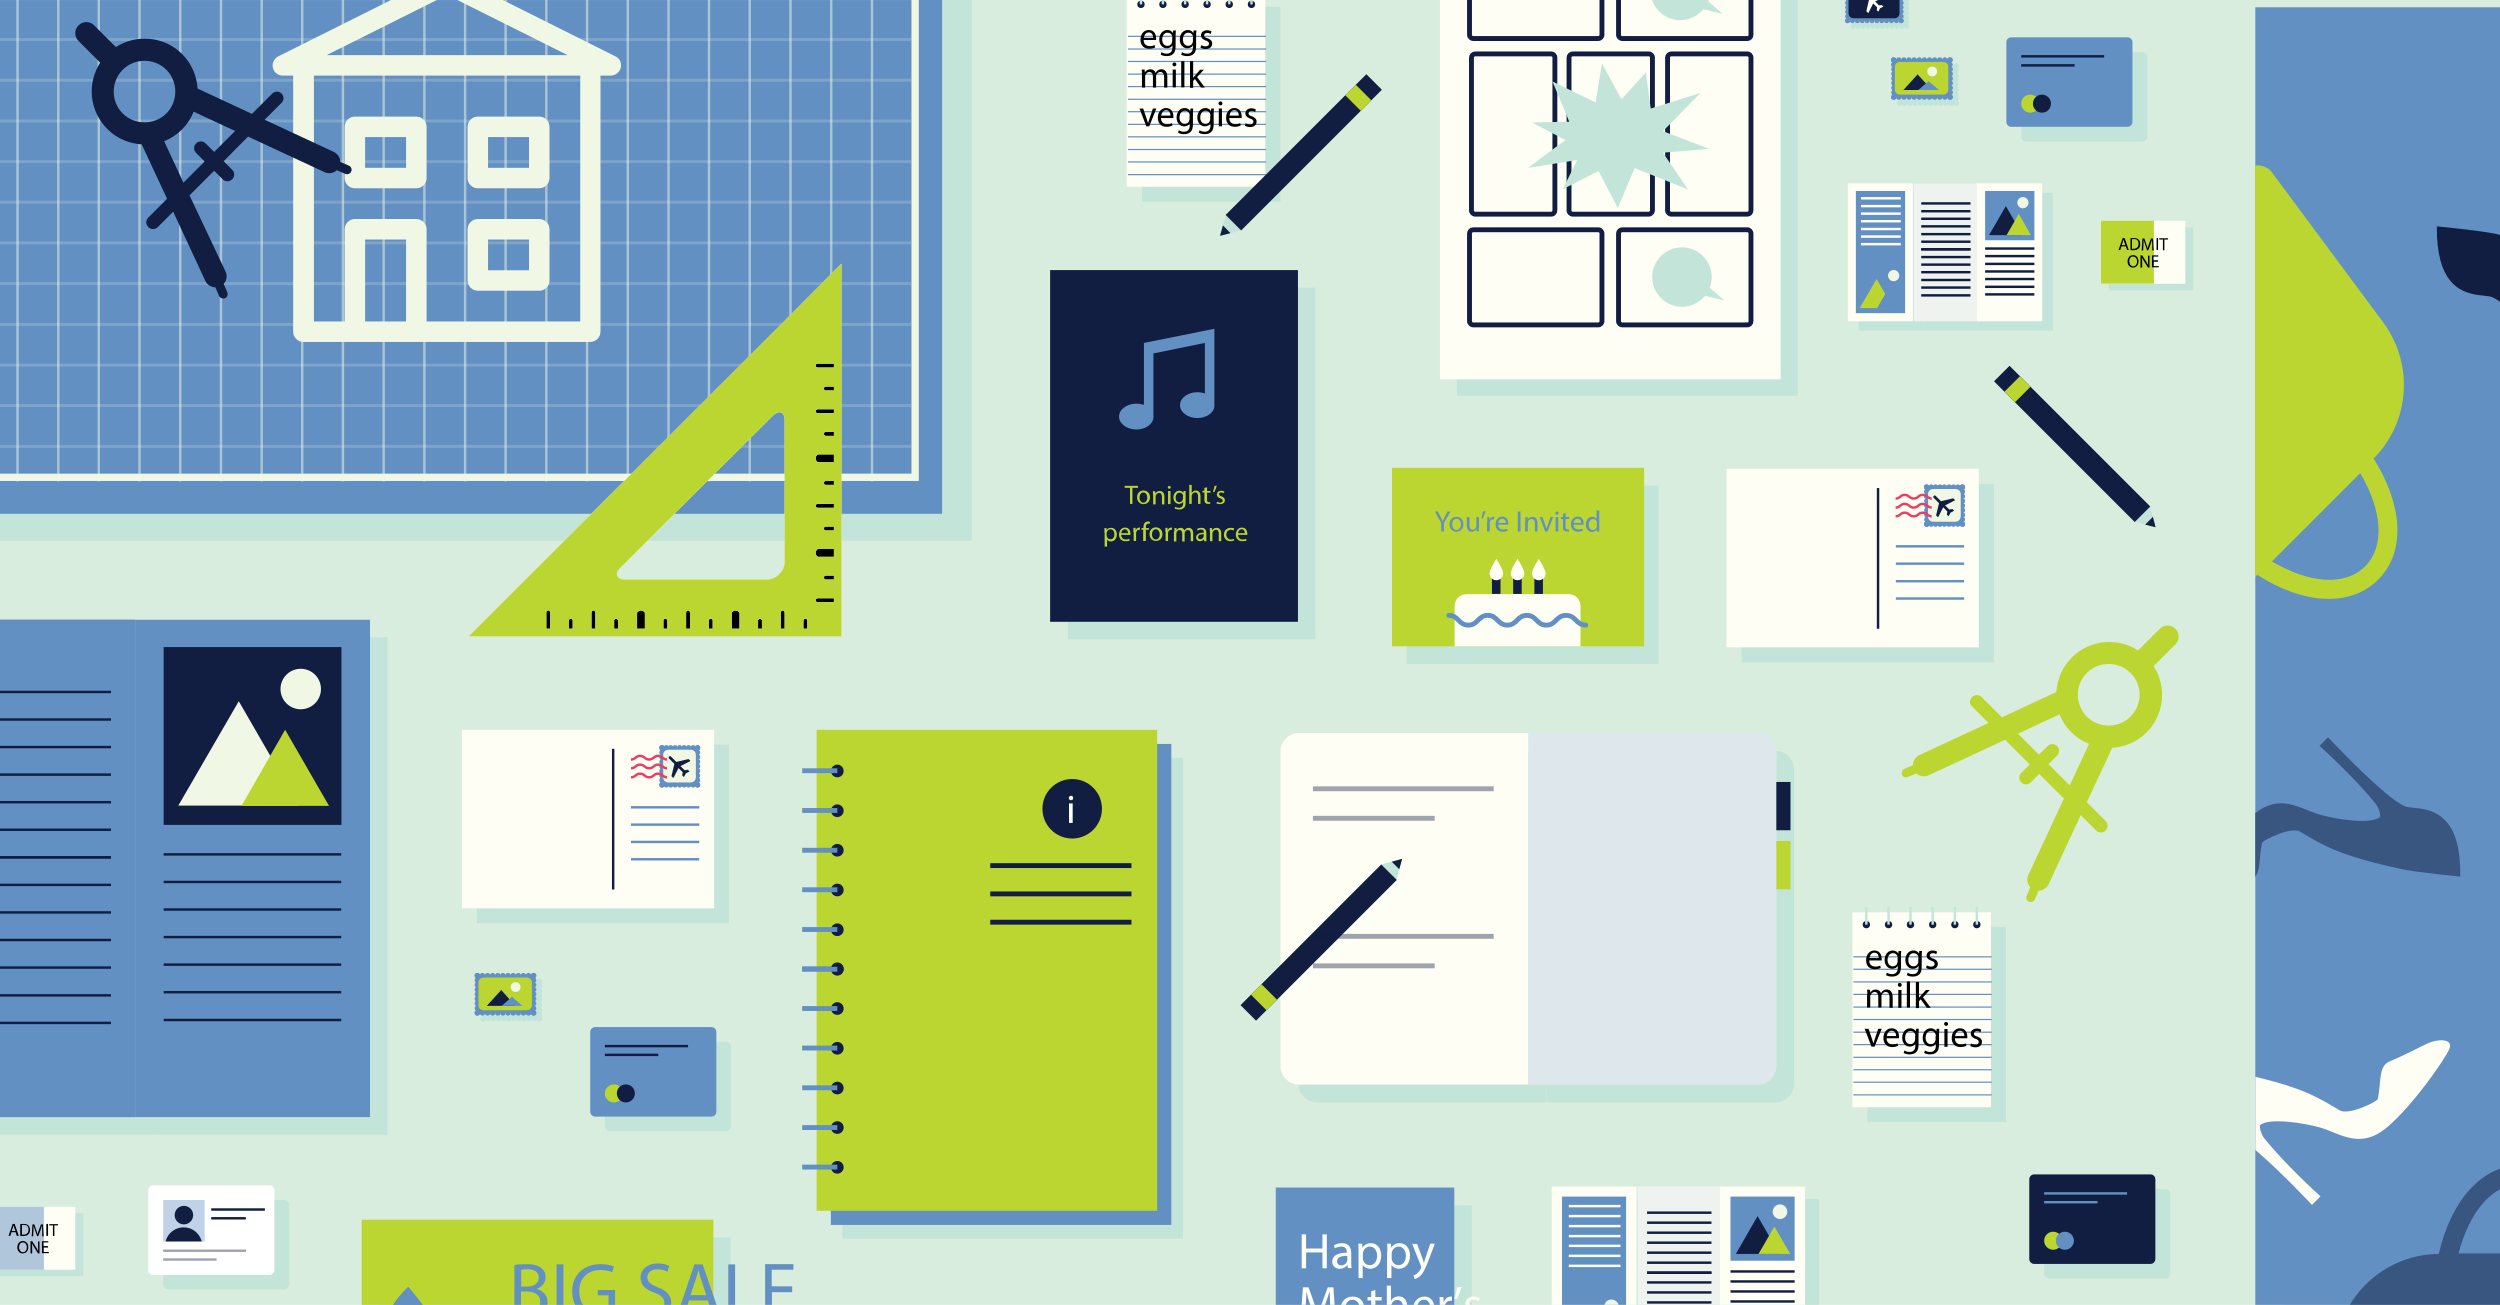 <?xml version="1.0" encoding="utf-8"?>
<!-- Generator: Adobe Illustrator 21.1.0, SVG Export Plug-In . SVG Version: 6.00 Build 0)  -->
<svg version="1.1" xmlns="http://www.w3.org/2000/svg" xmlns:xlink="http://www.w3.org/1999/xlink" x="0px" y="0px"
	 viewBox="0 0 1025 535" style="enable-background:new 0 0 1025 535;" xml:space="preserve">
<style type="text/css">
	.st0{fill:#F1F7E5;}
	.st1{opacity:0.5;fill:#C3E5D9;}
	.st2{fill:#C3E5D9;}
	.st3{fill:#FEFEF5;}
	.st4{fill:none;stroke:#111D41;stroke-width:2;stroke-miterlimit:10;}
	.st5{fill:none;stroke:#BCD631;stroke-width:4;stroke-linecap:round;stroke-linejoin:round;}
	
		.st6{fill:none;stroke:#BCD631;stroke-width:4;stroke-linecap:round;stroke-linejoin:round;stroke-dasharray:1.003,8.022,1.003,8.022;}
	
		.st7{fill:none;stroke:#BCD631;stroke-width:4;stroke-linecap:round;stroke-linejoin:round;stroke-dasharray:1.003,8.022,1.003,8.022,1.003,8.022;}
	.st8{fill:#BCD631;}
	.st9{fill:#111D41;}
	.st10{fill:#6290C3;}
	.st11{fill:none;stroke:#111D41;stroke-miterlimit:10;}
	.st12{fill:none;stroke:#EA3D5F;stroke-miterlimit:10;}
	.st13{fill:none;stroke:#6290C3;stroke-miterlimit:10;}
	.st14{fill:none;stroke:#6290C3;stroke-width:0.5;stroke-miterlimit:10;}
	.st15{fill:none;stroke:#C3E5D9;stroke-miterlimit:10;}
	.st16{fill:none;}
	.st17{fill:none;stroke:#6290C3;stroke-width:5;stroke-miterlimit:10;}
	.st18{fill:none;stroke:#BCD631;stroke-width:5;stroke-miterlimit:10;}
	
		.st19{fill:none;stroke:#BCD631;stroke-width:4;stroke-linecap:round;stroke-linejoin:round;stroke-dasharray:0.99,7.921,0.99,7.921;}
	
		.st20{fill:none;stroke:#BCD631;stroke-width:4;stroke-linecap:round;stroke-linejoin:round;stroke-dasharray:0.99,7.921,0.99,7.921,0.99,7.921;}
	
		.st21{fill:none;stroke:#BCD631;stroke-width:4;stroke-linecap:round;stroke-linejoin:round;stroke-dasharray:0.993,7.945,0.993,7.945;}
	
		.st22{fill:none;stroke:#BCD631;stroke-width:4;stroke-linecap:round;stroke-linejoin:round;stroke-dasharray:0.993,7.945,0.993,7.945,0.993,7.945;}
	
		.st23{fill:none;stroke:#BCD631;stroke-width:4;stroke-linecap:round;stroke-linejoin:round;stroke-miterlimit:10;stroke-dasharray:1,8,1,8,1,8;}
	
		.st24{fill:none;stroke:#BCD631;stroke-width:4;stroke-linecap:round;stroke-linejoin:round;stroke-dasharray:1.03,8.244,1.03,8.244;}
	
		.st25{fill:none;stroke:#BCD631;stroke-width:4;stroke-linecap:round;stroke-linejoin:round;stroke-dasharray:1.03,8.244,1.03,8.244,1.03,8.244;}
	
		.st26{fill:none;stroke:#BCD631;stroke-width:4;stroke-linecap:round;stroke-linejoin:round;stroke-dasharray:1.022,8.177,1.022,8.177;}
	
		.st27{fill:none;stroke:#BCD631;stroke-width:4;stroke-linecap:round;stroke-linejoin:round;stroke-dasharray:1.022,8.177,1.022,8.177,1.022,8.177;}
	
		.st28{fill:none;stroke:#BCD631;stroke-width:4;stroke-linecap:round;stroke-linejoin:round;stroke-dasharray:0.99,7.917,0.99,7.917;}
	
		.st29{fill:none;stroke:#BCD631;stroke-width:4;stroke-linecap:round;stroke-linejoin:round;stroke-dasharray:0.99,7.917,0.99,7.917,0.99,7.917;}
	
		.st30{fill:none;stroke:#BCD631;stroke-width:4;stroke-linecap:round;stroke-linejoin:round;stroke-dasharray:1.026,8.205,1.026,8.205;}
	
		.st31{fill:none;stroke:#BCD631;stroke-width:4;stroke-linecap:round;stroke-linejoin:round;stroke-dasharray:1.026,8.205,1.026,8.205,1.026,8.205;}
	
		.st32{fill:none;stroke:#BCD631;stroke-width:4;stroke-linecap:round;stroke-linejoin:round;stroke-dasharray:1.026,8.21,1.026,8.21;}
	
		.st33{fill:none;stroke:#BCD631;stroke-width:4;stroke-linecap:round;stroke-linejoin:round;stroke-dasharray:1.026,8.21,1.026,8.21,1.026,8.21;}
	
		.st34{fill:none;stroke:#BCD631;stroke-width:4;stroke-linecap:round;stroke-linejoin:round;stroke-dasharray:1.008,8.061,1.008,8.061;}
	
		.st35{fill:none;stroke:#BCD631;stroke-width:4;stroke-linecap:round;stroke-linejoin:round;stroke-dasharray:1.008,8.061,1.008,8.061,1.008,8.061;}
	
		.st36{fill:none;stroke:#BCD631;stroke-width:4;stroke-linecap:round;stroke-linejoin:round;stroke-dasharray:1.035,8.278,1.035,8.278;}
	
		.st37{fill:none;stroke:#BCD631;stroke-width:4;stroke-linecap:round;stroke-linejoin:round;stroke-dasharray:1.035,8.278,1.035,8.278,1.035,8.278;}
	
		.st38{fill:none;stroke:#BCD631;stroke-width:4;stroke-linecap:round;stroke-linejoin:round;stroke-dasharray:0.894,7.149,0.894,7.149;}
	
		.st39{fill:none;stroke:#BCD631;stroke-width:4;stroke-linecap:round;stroke-linejoin:round;stroke-dasharray:0.894,7.149,0.894,7.149,0.894,7.149;}
	
		.st40{fill:none;stroke:#BCD631;stroke-width:4;stroke-linecap:round;stroke-linejoin:round;stroke-dasharray:0.985,7.882,0.985,7.882;}
	
		.st41{fill:none;stroke:#BCD631;stroke-width:4;stroke-linecap:round;stroke-linejoin:round;stroke-dasharray:0.985,7.882,0.985,7.882,0.985,7.882;}
	
		.st42{fill:none;stroke:#BCD631;stroke-width:4;stroke-linecap:round;stroke-linejoin:round;stroke-dasharray:0.961,7.684,0.961,7.684;}
	
		.st43{fill:none;stroke:#BCD631;stroke-width:4;stroke-linecap:round;stroke-linejoin:round;stroke-dasharray:0.961,7.684,0.961,7.684,0.961,7.684;}
	
		.st44{fill:none;stroke:#BCD631;stroke-width:4;stroke-linecap:round;stroke-linejoin:round;stroke-dasharray:1.001,8.01,1.001,8.01;}
	
		.st45{fill:none;stroke:#BCD631;stroke-width:4;stroke-linecap:round;stroke-linejoin:round;stroke-dasharray:1.001,8.01,1.001,8.01,1.001,8.01;}
	
		.st46{fill:none;stroke:#BCD631;stroke-width:4;stroke-linecap:round;stroke-linejoin:round;stroke-dasharray:1.025,8.203,1.025,8.203;}
	
		.st47{fill:none;stroke:#BCD631;stroke-width:4;stroke-linecap:round;stroke-linejoin:round;stroke-dasharray:1.025,8.203,1.025,8.203,1.025,8.203;}
	.st48{fill:none;stroke:#FFFFFF;stroke-miterlimit:10;}
	.st49{fill:none;stroke:#6290C3;stroke-width:2;stroke-miterlimit:10;}
	
		.st50{fill:none;stroke:#BCD631;stroke-width:4;stroke-linecap:round;stroke-linejoin:round;stroke-dasharray:0.998,7.982,0.998,7.982;}
	
		.st51{fill:none;stroke:#BCD631;stroke-width:4;stroke-linecap:round;stroke-linejoin:round;stroke-dasharray:0.998,7.982,0.998,7.982,0.998,7.982;}
	.st52{opacity:0.2;fill:#6290C3;}
	.st53{opacity:0.4;fill:none;stroke:#111D41;stroke-width:2;stroke-miterlimit:10;}
	.st54{fill:none;stroke:#6290C3;stroke-width:2;stroke-linecap:round;stroke-linejoin:round;stroke-miterlimit:10;}
	.st55{fill:#FFFFFF;}
	.st56{opacity:0.4;fill:#6290C3;}
	.st57{opacity:0.4;fill:none;stroke:#111D41;stroke-miterlimit:10;}
	.st58{opacity:0.5;fill:#6290C3;}
	.st59{opacity:0.1;fill:#6290C3;}
	.st60{fill:none;stroke:#F1F7E5;stroke-width:3;stroke-miterlimit:10;}
	.st61{opacity:0.5;}
	.st62{fill:none;stroke:#F1F7E5;stroke-miterlimit:10;}
	.st63{opacity:0.2;}
	.st64{opacity:0.5;fill:#111D41;}
	.st65{fill:none;stroke:#F1F7E5;stroke-width:2;stroke-miterlimit:10;}
	.st66{fill:none;stroke:#BCD631;stroke-width:2;stroke-miterlimit:10;}
	.st67{fill:#FEFEFE;}
	.st68{fill:#1672B8;}
	.st69{fill:#4898CD;}
	.st70{fill:#1673B8;}
	.st71{fill:#1975B9;}
	.st72{fill:#1974B9;}
	.st73{fill:#1B75B9;}
	.st74{fill:#1874B8;}
	.st75{fill:#1A75B9;}
	.st76{fill:#1874B9;}
	.st77{fill:#1C75B9;}
	.st78{fill:#2177BA;}
	.st79{fill:#2F7CBD;}
	.st80{fill:#317EBE;}
	.st81{fill:#2178BB;}
	.st82{fill:#3983C1;}
	.st83{fill:#1774B8;}
	.st84{fill:#347EBE;}
	.st85{fill:#1C76BA;}
	.st86{fill:#1D76BA;}
	.st87{fill:#2379BC;}
	.st88{fill:#1974B8;}
	.st89{fill:#2379BB;}
	.st90{fill:#267BBC;}
	.st91{fill:#3A84C2;}
	.st92{fill:#2279BB;}
	.st93{fill:#2D7EBE;}
	.st94{fill:#1F78BB;}
	.st95{fill:#3082C0;}
	.st96{fill:#1572B7;}
	.st97{fill:#D9E9F3;}
	.st98{fill:#F8FAFC;}
	.st99{fill:#FDFDFE;}
	.st100{fill:#FCFDFE;}
	.st101{fill:#FDFEFE;}
	.st102{fill:#F7FAFC;}
	.st103{fill:#F8FBFC;}
	.st104{fill:#F7F9FC;}
	.st105{fill:#1573B8;}
	.st106{fill:#3989C5;}
	.st107{fill:#57A0D1;}
</style>
<g id="Layer_2">
</g>
<g id="Layer_4">
</g>
<g id="Layer_3">
</g>
<g id="Layer_1">
	<rect x="-48" y="-27.4" class="st0" width="1119.9" height="582.9"/>
	<rect x="-58" y="-35" class="st1" width="1129.9" height="590.5"/>
	
		<rect x="-9.3" y="-66.6" transform="matrix(-1 8.979116e-11 -8.979116e-11 -1 389.149 155.113)" class="st2" width="407.8" height="288.4"/>
	
		<rect x="-21.5" y="-77.9" transform="matrix(-1 8.978228e-11 -8.978228e-11 -1 364.769 132.675)" class="st3" width="407.8" height="288.4"/>
	
		<rect x="-21.6" y="-77.7" transform="matrix(-1 8.978228e-11 -8.978228e-11 -1 364.676 132.977)" class="st10" width="407.8" height="288.4"/>
	<rect x="-8.6" y="-66.4" class="st60" width="383.8" height="262.1"/>
	<g class="st61">
		<line class="st62" x1="7.2" y1="-64.4" x2="7.2" y2="197.4"/>
		<line class="st62" x1="23.9" y1="-64.4" x2="23.9" y2="197.4"/>
		<line class="st62" x1="40.5" y1="-64.4" x2="40.5" y2="197.4"/>
		<line class="st62" x1="57.2" y1="-64.4" x2="57.2" y2="197.4"/>
		<line class="st62" x1="73.9" y1="-64.4" x2="73.9" y2="197.4"/>
		<line class="st62" x1="90.6" y1="-64.4" x2="90.6" y2="197.4"/>
		<line class="st62" x1="107.3" y1="-64.4" x2="107.3" y2="197.4"/>
		<line class="st62" x1="123.9" y1="-64.4" x2="123.9" y2="197.4"/>
		<line class="st62" x1="140.6" y1="-64.4" x2="140.6" y2="197.4"/>
		<line class="st62" x1="157.3" y1="-64.4" x2="157.3" y2="197.4"/>
		<line class="st62" x1="174" y1="-64.4" x2="174" y2="197.4"/>
		<line class="st62" x1="190.7" y1="-64.4" x2="190.7" y2="197.4"/>
		<line class="st62" x1="207.3" y1="-64.4" x2="207.3" y2="197.4"/>
		<line class="st62" x1="224" y1="-64.4" x2="224" y2="197.4"/>
		<line class="st62" x1="240.7" y1="-64.4" x2="240.7" y2="197.4"/>
		<line class="st62" x1="257.4" y1="-64.4" x2="257.4" y2="197.4"/>
		<line class="st62" x1="274.1" y1="-64.4" x2="274.1" y2="197.4"/>
		<line class="st62" x1="290.7" y1="-64.4" x2="290.7" y2="197.4"/>
		<line class="st62" x1="307.4" y1="-64.4" x2="307.4" y2="197.4"/>
		<line class="st62" x1="324.1" y1="-64.4" x2="324.1" y2="197.4"/>
		<line class="st62" x1="340.8" y1="-64.4" x2="340.8" y2="197.4"/>
		<line class="st62" x1="357.5" y1="-64.4" x2="357.5" y2="197.4"/>
	</g>
	<g class="st63">
		<rect x="-9.2" y="-1.1" class="st0" width="382.7" height="1.2"/>
	</g>
	<g class="st63">
		<rect x="-9.2" y="15.6" class="st0" width="382.7" height="1.2"/>
	</g>
	<g class="st63">
		<rect x="-9.2" y="32.3" class="st0" width="382.7" height="1.2"/>
	</g>
	<g class="st63">
		<rect x="-9.2" y="49" class="st0" width="382.7" height="1.2"/>
	</g>
	<g class="st63">
		<rect x="-9.2" y="65.7" class="st0" width="382.7" height="1.2"/>
	</g>
	<g class="st63">
		<rect x="-9.2" y="82.3" class="st0" width="382.7" height="1.2"/>
	</g>
	<g class="st63">
		<rect x="-9.2" y="99" class="st0" width="382.7" height="1.2"/>
	</g>
	<g class="st63">
		<rect x="-9.2" y="115.7" class="st0" width="382.7" height="1.2"/>
	</g>
	<g class="st63">
		<rect x="-9.2" y="132.4" class="st0" width="382.7" height="1.2"/>
	</g>
	<g class="st63">
		<rect x="-9.2" y="149.1" class="st0" width="382.7" height="1.2"/>
	</g>
	<g class="st63">
		<rect x="-9.2" y="165.7" class="st0" width="382.7" height="1.2"/>
	</g>
	<g class="st63">
		<rect x="-9.2" y="182.4" class="st0" width="382.7" height="1.2"/>
	</g>
	<g>
		<polygon points="215.7,257.8 344.1,257.8 344.1,141.8 331,139.9 331,246.2 215.7,246.2 		"/>
		<g>
			<path class="st0" d="M345,141.8v-33.7L321.2,132L216,237.1l-23.8,23.8h33.7h95.2h20.3h3.6V141.8z M225.5,257.8H224v-6.4
				c0-0.6,0.2-1.1,0.8-1.1s0.8,0.5,0.8,1.1V257.8z M234.8,257.8h-1.6v-3.4c0-0.4,0.4-0.7,0.8-0.7c0.4,0,0.8,0.3,0.8,0.7V257.8z
				 M244.1,257.8h-1.6v-6.4c0-0.6,0.2-1.1,0.8-1.1s0.8,0.5,0.8,1.1V257.8z M253.4,257.8h-1.6v-3.4c0-0.4,0.4-0.7,0.8-0.7
				c0.4,0,0.8,0.3,0.8,0.7V257.8z M264.3,257.8h-3.1v-6.4c0-0.6,1-1.1,1.6-1.1c0.6,0,1.6,0.5,1.6,1.1V257.8z M273.6,257.8h-1.6v-3.4
				c0-0.4,0.4-0.7,0.8-0.7c0.4,0,0.8,0.3,0.8,0.7V257.8z M282.9,257.8h-1.6v-6.4c0-0.6,0.2-1.1,0.8-1.1c0.6,0,0.8,0.5,0.8,1.1V257.8
				z M292.2,257.8h-1.6v-3.4c0-0.4,0.4-0.7,0.8-0.7s0.8,0.3,0.8,0.7V257.8z M303.1,257.8H300v-6.4c0-0.6,1-1.1,1.6-1.1
				c0.6,0,1.6,0.5,1.6,1.1V257.8z M312.4,257.8h-1.6v-3.4c0-0.4,0.4-0.7,0.8-0.7c0.4,0,0.8,0.3,0.8,0.7V257.8z M314.6,237.6h-58.3
				c-3.6,0-4.5-2.4-1.9-4.9l62.4-62.2c2.5-2.5,4.9-1.8,4.9,1.8v58.3C321.7,234.1,318.2,237.6,314.6,237.6z M321.7,257.8h-1.6v-6.4
				c0-0.6,0.2-1.1,0.8-1.1c0.6,0,0.8,0.5,0.8,1.1V257.8z M331,257.8h-1.6v-3.4c0-0.4,0.4-0.7,0.8-0.7c0.4,0,0.8,0.3,0.8,0.7V257.8z
				 M341.9,246.9h-6.4c-0.6,0-1.1-0.2-1.1-0.8c0-0.6,0.5-0.8,1.1-0.8h6.4V246.9z M341.9,237.6h-3.4c-0.4,0-0.7-0.4-0.7-0.8
				c0-0.4,0.3-0.8,0.7-0.8h3.4V237.6z M341.9,228.3h-6.4c-0.6,0-1.1-1-1.1-1.6c0-0.6,0.5-1.6,1.1-1.6h6.4V228.3z M341.9,217.5h-3.4
				c-0.4,0-0.7-0.4-0.7-0.8c0-0.4,0.3-0.8,0.7-0.8h3.4V217.5z M341.9,208.2h-6.4c-0.6,0-1.1-0.2-1.1-0.8c0-0.6,0.5-0.8,1.1-0.8h6.4
				V208.2z M341.9,198.8h-3.4c-0.4,0-0.7-0.4-0.7-0.8c0-0.4,0.3-0.8,0.7-0.8h3.4V198.8z M341.9,189.5h-6.4c-0.6,0-1.1-1-1.1-1.6
				c0-0.6,0.5-1.6,1.1-1.6h6.4V189.5z M341.9,178.7h-3.4c-0.4,0-0.7-0.4-0.7-0.8c0-0.4,0.3-0.8,0.7-0.8h3.4V178.7z M341.9,169.4
				h-6.4c-0.6,0-1.1-0.2-1.1-0.8s0.5-0.8,1.1-0.8h6.4V169.4z M341.9,160.1h-3.4c-0.4,0-0.7-0.4-0.7-0.8s0.3-0.8,0.7-0.8h3.4V160.1z
				 M341.9,150.7h-6.4c-0.6,0-1.1-0.2-1.1-0.8c0-0.6,0.5-0.8,1.1-0.8h6.4V150.7z M341.9,139.9h-3.4c-0.4,0-0.7,0-0.7,0s0.3,0,0.7,0
				H341.9L341.9,139.9z"/>
		</g>
		<g>
			<path class="st8" d="M345,141.8v-33.7L321.2,132L216,237.1l-23.8,23.8h33.7h95.2h20.3h3.6V141.8z M225.5,257.8H224v-6.4
				c0-0.6,0.2-1.1,0.8-1.1s0.8,0.5,0.8,1.1V257.8z M234.8,257.8h-1.6v-3.4c0-0.4,0.4-0.7,0.8-0.7c0.4,0,0.8,0.3,0.8,0.7V257.8z
				 M244.1,257.8h-1.6v-6.4c0-0.6,0.2-1.1,0.8-1.1s0.8,0.5,0.8,1.1V257.8z M253.4,257.8h-1.6v-3.4c0-0.4,0.4-0.7,0.8-0.7
				c0.4,0,0.8,0.3,0.8,0.7V257.8z M264.3,257.8h-3.1v-6.4c0-0.6,1-1.1,1.6-1.1c0.6,0,1.6,0.5,1.6,1.1V257.8z M273.6,257.8h-1.6v-3.4
				c0-0.4,0.4-0.7,0.8-0.7c0.4,0,0.8,0.3,0.8,0.7V257.8z M282.9,257.8h-1.6v-6.4c0-0.6,0.2-1.1,0.8-1.1c0.6,0,0.8,0.5,0.8,1.1V257.8
				z M292.2,257.8h-1.6v-3.4c0-0.4,0.4-0.7,0.8-0.7s0.8,0.3,0.8,0.7V257.8z M303.1,257.8H300v-6.4c0-0.6,1-1.1,1.6-1.1
				c0.6,0,1.6,0.5,1.6,1.1V257.8z M312.4,257.8h-1.6v-3.4c0-0.4,0.4-0.7,0.8-0.7c0.4,0,0.8,0.3,0.8,0.7V257.8z M314.6,237.6h-58.3
				c-3.6,0-4.5-2.4-1.9-4.9l62.4-62.2c2.5-2.5,4.9-1.8,4.9,1.8v58.3C321.7,234.1,318.2,237.6,314.6,237.6z M321.7,257.8h-1.6v-6.4
				c0-0.6,0.2-1.1,0.8-1.1c0.6,0,0.8,0.5,0.8,1.1V257.8z M331,257.8h-1.6v-3.4c0-0.4,0.4-0.7,0.8-0.7c0.4,0,0.8,0.3,0.8,0.7V257.8z
				 M341.9,246.9h-6.4c-0.6,0-1.1-0.2-1.1-0.8c0-0.6,0.5-0.8,1.1-0.8h6.4V246.9z M341.9,237.6h-3.4c-0.4,0-0.7-0.4-0.7-0.8
				c0-0.4,0.3-0.8,0.7-0.8h3.4V237.6z M341.9,228.3h-6.4c-0.6,0-1.1-1-1.1-1.6c0-0.6,0.5-1.6,1.1-1.6h6.4V228.3z M341.9,217.5h-3.4
				c-0.4,0-0.7-0.4-0.7-0.8c0-0.4,0.3-0.8,0.7-0.8h3.4V217.5z M341.9,208.2h-6.4c-0.6,0-1.1-0.2-1.1-0.8c0-0.6,0.5-0.8,1.1-0.8h6.4
				V208.2z M341.9,198.8h-3.4c-0.4,0-0.7-0.4-0.7-0.8c0-0.4,0.3-0.8,0.7-0.8h3.4V198.8z M341.9,189.5h-6.4c-0.6,0-1.1-1-1.1-1.6
				c0-0.6,0.5-1.6,1.1-1.6h6.4V189.5z M341.9,178.7h-3.4c-0.4,0-0.7-0.4-0.7-0.8c0-0.4,0.3-0.8,0.7-0.8h3.4V178.7z M341.9,169.4
				h-6.4c-0.6,0-1.1-0.2-1.1-0.8s0.5-0.8,1.1-0.8h6.4V169.4z M341.9,160.1h-3.4c-0.4,0-0.7-0.4-0.7-0.8s0.3-0.8,0.7-0.8h3.4V160.1z
				 M341.9,150.7h-6.4c-0.6,0-1.1-0.2-1.1-0.8c0-0.6,0.5-0.8,1.1-0.8h6.4V150.7z M341.9,139.9h-3.4c-0.4,0-0.7,0-0.7,0s0.3,0,0.7,0
				H341.9L341.9,139.9z"/>
		</g>
	</g>
	<g>
		<rect x="-32.2" y="261.3" class="st2" width="94.9" height="203.9"/>
		<rect x="62.6" y="261.3" class="st2" width="96.3" height="203.9"/>
		<g>
			<rect x="-39.5" y="254.1" class="st10" width="94.9" height="203.9"/>
			<rect x="-39.5" y="254.1" class="st10" width="94.9" height="203.9"/>
			<rect x="55.4" y="254.1" class="st10" width="96.3" height="203.9"/>
			<rect x="67.1" y="265.3" class="st9" width="72.9" height="72.9"/>
			<polygon class="st0" points="73.1,330.3 97.9,287.5 122.6,330.3 			"/>
			<polygon class="st8" points="99,330.4 116.9,299.2 134.9,330.4 			"/>
			<g>
				<line class="st11" x1="67.1" y1="350.3" x2="139.9" y2="350.3"/>
				<line class="st11" x1="67.1" y1="361.6" x2="139.9" y2="361.6"/>
				<line class="st11" x1="67.1" y1="372.9" x2="139.9" y2="372.9"/>
				<line class="st11" x1="67.1" y1="384.2" x2="139.9" y2="384.2"/>
				<line class="st11" x1="67.1" y1="395.5" x2="139.9" y2="395.5"/>
				<line class="st11" x1="67.1" y1="406.8" x2="139.9" y2="406.8"/>
				<line class="st11" x1="67.1" y1="418.2" x2="139.9" y2="418.2"/>
			</g>
			<g>
				<line class="st11" x1="-27.4" y1="283.7" x2="45.5" y2="283.7"/>
				<line class="st11" x1="-27.4" y1="295" x2="45.5" y2="295"/>
				<line class="st11" x1="-27.4" y1="306.3" x2="45.5" y2="306.3"/>
				<line class="st11" x1="-27.4" y1="317.6" x2="45.5" y2="317.6"/>
				<line class="st11" x1="-27.4" y1="328.9" x2="45.5" y2="328.9"/>
				<line class="st11" x1="-27.4" y1="340.2" x2="45.5" y2="340.2"/>
				<line class="st11" x1="-27.4" y1="351.5" x2="45.5" y2="351.5"/>
			</g>
			<g>
				<line class="st11" x1="-27.4" y1="351.5" x2="45.5" y2="351.5"/>
				<line class="st11" x1="-27.4" y1="362.8" x2="45.5" y2="362.8"/>
				<line class="st11" x1="-27.4" y1="374.1" x2="45.5" y2="374.1"/>
				<line class="st11" x1="-27.4" y1="385.4" x2="45.5" y2="385.4"/>
				<line class="st11" x1="-27.4" y1="396.7" x2="45.5" y2="396.7"/>
				<line class="st11" x1="-27.4" y1="408.1" x2="45.5" y2="408.1"/>
				<line class="st11" x1="-27.4" y1="419.4" x2="45.5" y2="419.4"/>
			</g>
			<circle class="st0" cx="123.3" cy="282.5" r="8.3"/>
		</g>
	</g>
	<g>
		
			<rect x="316.6" y="339.5" transform="matrix(-8.980390e-11 1 -1 -8.980390e-11 824.493 -5.903)" class="st2" width="197.2" height="139.6"/>
		
			<rect x="311.9" y="333.8" transform="matrix(-8.980390e-11 1 -1 -8.980390e-11 814.048 -6.883)" class="st10" width="197.2" height="139.6"/>
		
			<rect x="306.1" y="328" transform="matrix(-8.980390e-11 1 -1 -8.980390e-11 802.426 -6.883)" class="st8" width="197.2" height="139.6"/>
		<g>
			<g>
				<circle class="st9" cx="343.3" cy="397.2" r="2.6"/>
				<line class="st49" x1="328.9" y1="397.2" x2="343.3" y2="397.2"/>
			</g>
			<g>
				<circle class="st9" cx="343.3" cy="413.5" r="2.6"/>
				<line class="st49" x1="328.9" y1="413.5" x2="343.3" y2="413.5"/>
			</g>
			<g>
				<circle class="st9" cx="343.3" cy="429.8" r="2.6"/>
				<line class="st49" x1="328.9" y1="429.7" x2="343.3" y2="429.7"/>
			</g>
			<g>
				<circle class="st9" cx="343.3" cy="446.1" r="2.6"/>
				<line class="st49" x1="328.9" y1="446" x2="343.3" y2="446"/>
			</g>
			<g>
				<circle class="st9" cx="343.3" cy="462.3" r="2.6"/>
				<line class="st49" x1="328.9" y1="462.3" x2="343.3" y2="462.3"/>
			</g>
			<g>
				<circle class="st9" cx="343.3" cy="478.6" r="2.6"/>
				<line class="st49" x1="328.9" y1="478.5" x2="343.3" y2="478.5"/>
			</g>
		</g>
		<g>
			<g>
				<circle class="st9" cx="343.3" cy="316.1" r="2.6"/>
				<line class="st49" x1="328.9" y1="316" x2="343.3" y2="316"/>
			</g>
			<g>
				<circle class="st9" cx="343.3" cy="332.4" r="2.6"/>
				<line class="st49" x1="328.9" y1="332.3" x2="343.3" y2="332.3"/>
			</g>
			<g>
				<circle class="st9" cx="343.3" cy="348.6" r="2.6"/>
				<line class="st49" x1="328.9" y1="348.6" x2="343.3" y2="348.6"/>
			</g>
			<g>
				<circle class="st9" cx="343.3" cy="364.9" r="2.6"/>
				<line class="st49" x1="328.9" y1="364.8" x2="343.3" y2="364.8"/>
			</g>
			<g>
				<circle class="st9" cx="343.3" cy="381.2" r="2.6"/>
				<line class="st49" x1="328.9" y1="381.1" x2="343.3" y2="381.1"/>
			</g>
			<g>
				<circle class="st9" cx="343.3" cy="397.4" r="2.6"/>
				<line class="st49" x1="328.9" y1="397.4" x2="343.3" y2="397.4"/>
			</g>
		</g>
		<circle class="st9" cx="439.6" cy="331.6" r="12.2"/>
		<g>
			<path class="st3" d="M440,327.2c0,0.5-0.3,0.9-0.9,0.9c-0.5,0-0.9-0.4-0.9-0.9c0-0.5,0.4-0.9,0.9-0.9
				C439.6,326.2,440,326.6,440,327.2z M438.3,337.4v-8h1.5v8H438.3z"/>
		</g>
		<line class="st4" x1="463.9" y1="354.9" x2="406" y2="354.9"/>
		<line class="st4" x1="463.9" y1="366.5" x2="406" y2="366.5"/>
		<line class="st4" x1="463.9" y1="378.1" x2="406" y2="378.1"/>
	</g>
	
		<rect x="568.5" y="-6.2" transform="matrix(-8.980923e-11 1 -1 -8.980923e-11 730.874 -603.606)" class="st2" width="197.4" height="139.7"/>
	
		<rect x="561.5" y="-13" transform="matrix(-8.981811e-11 1 -1 -8.981811e-11 717.067 -603.374)" class="st3" width="197.4" height="139.7"/>
	<path class="st4" d="M655.3,15.8H604c-0.8,0-1.5-0.7-1.5-1.5v-36c0-0.8,0.7-1.5,1.5-1.5h51.3c0.8,0,1.5,0.7,1.5,1.5v36
		C656.8,15.1,656.1,15.8,655.3,15.8z"/>
	<path class="st4" d="M716.4,15.8h-51.3c-0.8,0-1.5-0.7-1.5-1.5v-36c0-0.8,0.7-1.5,1.5-1.5h51.3c0.8,0,1.5,0.7,1.5,1.5v36
		C717.9,15.1,717.3,15.8,716.4,15.8z"/>
	<path class="st4" d="M655.3,133.2H604c-0.8,0-1.5-0.7-1.5-1.5v-36c0-0.8,0.7-1.5,1.5-1.5h51.3c0.8,0,1.5,0.7,1.5,1.5v36
		C656.8,132.5,656.1,133.2,655.3,133.2z"/>
	<path class="st4" d="M716.4,133.2h-51.3c-0.8,0-1.5-0.7-1.5-1.5v-36c0-0.8,0.7-1.5,1.5-1.5h51.3c0.8,0,1.5,0.7,1.5,1.5v36
		C717.9,132.5,717.3,133.2,716.4,133.2z"/>
	<path class="st4" d="M676,87.8h-31.2c-0.8,0-1.5-0.7-1.5-1.5V23.6c0-0.8,0.7-1.5,1.5-1.5H676c0.8,0,1.5,0.7,1.5,1.5v62.6
		C677.5,87.1,676.8,87.8,676,87.8z"/>
	<path class="st4" d="M636,87.8h-31.2c-0.8,0-1.5-0.7-1.5-1.5V23.6c0-0.8,0.7-1.5,1.5-1.5H636c0.8,0,1.5,0.7,1.5,1.5v62.6
		C637.5,87.1,636.9,87.8,636,87.8z"/>
	<path class="st4" d="M716.4,87.8h-31.2c-0.8,0-1.5-0.7-1.5-1.5V23.6c0-0.8,0.7-1.5,1.5-1.5h31.2c0.8,0,1.5,0.7,1.5,1.5v62.6
		C717.9,87.1,717.3,87.8,716.4,87.8z"/>
	<path class="st2" d="M707,123.2l-6-5.2c0.5-1.4,0.8-2.8,0.8-4.4c0-6.7-5.5-12.2-12.2-12.2s-12.2,5.5-12.2,12.2
		c0,6.7,5.5,12.2,12.2,12.2c3.8,0,7.2-1.8,9.5-4.5L707,123.2z"/>
	<path class="st2" d="M706.3,5.7l-6-5.2c0.5-1.4,0.8-2.8,0.8-4.4c0-6.7-5.5-12.2-12.2-12.2s-12.2,5.5-12.2,12.2
		c0,6.7,5.5,12.2,12.2,12.2c3.8,0,7.2-1.8,9.5-4.5L706.3,5.7z"/>
	<polygon class="st2" points="646.7,65.6 640.7,77.6 655.4,70.1 663.3,85.3 670.2,68.9 692.1,77.7 681.8,62.6 700.7,61 681.8,53.8 
		697.2,38.1 676.8,44.5 674.8,29.7 664.8,40.7 656.8,26 654.2,42 636.5,33.4 643.4,49.9 628.1,50.2 641.8,57.4 626.5,68.8 	"/>
	<path class="st2" d="M634,307.8V452h93.9c4.2,0,7.7-3.4,7.7-7.7V315.5c0-4.2-3.4-7.7-7.7-7.7H634z"/>
	<path class="st2" d="M633.9,307.8V452h-93.9c-4.2,0-7.7-3.4-7.7-7.7V315.5c0-4.2,3.4-7.7,7.7-7.7H633.9z"/>
	<path class="st3" d="M626.6,300.5v144.2h-93.9c-4.2,0-7.7-3.4-7.7-7.7V308.2c0-4.2,3.4-7.7,7.7-7.7H626.6z"/>
	<path class="st3" d="M626.7,300.5v144.2h93.9c4.2,0,7.7-3.4,7.7-7.7V308.2c0-4.2-3.4-7.7-7.7-7.7H626.7z"/>
	<path class="st52" d="M626.7,300.5v144.2h93.9c4.2,0,7.7-3.4,7.7-7.7V308.2c0-4.2-3.4-7.7-7.7-7.7H626.7z"/>
	
		<rect x="416.5" y="139.3" transform="matrix(-2.693883e-10 1 -1 -2.693883e-10 678.691 -298.561)" class="st2" width="144.2" height="101.6"/>
	
		<rect x="409.3" y="132" transform="matrix(-2.694007e-10 1 -1 -2.694007e-10 664.154 -298.561)" class="st9" width="144.2" height="101.6"/>
	<rect x="155.4" y="507.3" class="st2" width="144.2" height="101.6"/>
	<rect x="148.3" y="500.1" class="st8" width="144.2" height="101.6"/>
	<g>
		<polygon class="st2" points="574.9,352.1 566.1,354.5 572.5,360.9 		"/>
		
			<rect x="499.7" y="381.9" transform="matrix(-0.707 0.707 -0.707 -0.707 1195.962 277.499)" class="st9" width="81.6" height="9"/>
		
			<rect x="515.1" y="404.3" transform="matrix(-0.707 0.707 -0.707 -0.707 1173.576 331.544)" class="st8" width="6.1" height="9"/>
		<polygon class="st9" points="570.6,353.3 574.9,352.1 573.7,356.4 		"/>
	</g>
	<rect x="728.3" y="320.6" class="st9" width="5.8" height="19.8"/>
	<line class="st53" x1="538.3" y1="323.4" x2="612.4" y2="323.4"/>
	<line class="st53" x1="538.3" y1="335.5" x2="588.2" y2="335.5"/>
	<line class="st53" x1="538.3" y1="383.9" x2="612.4" y2="383.9"/>
	<line class="st53" x1="538.3" y1="396" x2="588.2" y2="396"/>
	<g>
		<path class="st8" d="M463.4,200h-2.3v-0.8h5.5v0.8h-2.3v6.6h-1V200z"/>
		<path class="st8" d="M471.5,203.9c0,2-1.4,2.8-2.7,2.8c-1.4,0-2.6-1.1-2.6-2.8c0-1.8,1.2-2.8,2.7-2.8
			C470.5,201.2,471.5,202.3,471.5,203.9z M467.2,204c0,1.2,0.7,2.1,1.6,2.1c0.9,0,1.6-0.9,1.6-2.1c0-0.9-0.5-2.1-1.6-2.1
			C467.7,201.9,467.2,203,467.2,204z"/>
		<path class="st8" d="M472.7,202.8c0-0.6,0-1,0-1.4h0.9l0.1,0.9h0c0.3-0.5,0.9-1,1.8-1c0.7,0,1.9,0.4,1.9,2.3v3.2h-1v-3.1
			c0-0.9-0.3-1.6-1.2-1.6c-0.6,0-1.1,0.5-1.3,1c0,0.1-0.1,0.3-0.1,0.5v3.2h-1V202.8z"/>
		<path class="st8" d="M480,199.8c0,0.3-0.2,0.6-0.6,0.6c-0.3,0-0.6-0.3-0.6-0.6c0-0.3,0.3-0.6,0.6-0.6
			C479.7,199.2,480,199.5,480,199.8z M478.9,206.7v-5.4h1v5.4H478.9z"/>
		<path class="st8" d="M486.1,201.3c0,0.4,0,0.8,0,1.5v3.1c0,1.2-0.2,2-0.8,2.4c-0.5,0.5-1.3,0.6-1.9,0.6c-0.6,0-1.3-0.2-1.8-0.4
			l0.2-0.7c0.4,0.2,0.9,0.4,1.6,0.4c1,0,1.7-0.5,1.7-1.9v-0.6h0c-0.3,0.5-0.9,0.9-1.7,0.9c-1.3,0-2.3-1.1-2.3-2.6
			c0-1.8,1.2-2.8,2.4-2.8c0.9,0,1.4,0.5,1.7,0.9h0l0-0.8H486.1z M485.1,203.4c0-0.2,0-0.3-0.1-0.4c-0.2-0.6-0.7-1-1.4-1
			c-0.9,0-1.6,0.8-1.6,2c0,1.1,0.5,1.9,1.6,1.9c0.6,0,1.1-0.4,1.3-1c0.1-0.2,0.1-0.4,0.1-0.5V203.4z"/>
		<path class="st8" d="M487.6,198.8h1v3.3h0c0.2-0.3,0.4-0.5,0.7-0.7c0.3-0.2,0.6-0.3,1-0.3c0.7,0,1.9,0.4,1.9,2.3v3.2h-1v-3.1
			c0-0.9-0.3-1.6-1.2-1.6c-0.6,0-1.1,0.4-1.3,1c-0.1,0.1-0.1,0.3-0.1,0.5v3.2h-1V198.8z"/>
		<path class="st8" d="M494.9,199.8v1.5h1.4v0.7h-1.4v2.9c0,0.7,0.2,1,0.7,1c0.3,0,0.4,0,0.6-0.1l0,0.7c-0.2,0.1-0.5,0.1-0.9,0.1
			c-0.5,0-0.8-0.1-1.1-0.4c-0.3-0.3-0.4-0.8-0.4-1.4v-2.9h-0.8v-0.7h0.8V200L494.9,199.8z"/>
		<path class="st8" d="M498.9,199.1c-0.3,0.9-0.7,2.1-1,2.6l-0.6,0.1c0.2-0.7,0.5-1.8,0.7-2.6L498.9,199.1z"/>
		<path class="st8" d="M499,205.7c0.3,0.2,0.8,0.4,1.3,0.4c0.7,0,1-0.4,1-0.8c0-0.5-0.3-0.7-1-1c-1-0.3-1.4-0.9-1.4-1.5
			c0-0.9,0.7-1.6,1.8-1.6c0.5,0,1,0.2,1.3,0.3l-0.2,0.7c-0.2-0.1-0.6-0.3-1.1-0.3c-0.6,0-0.9,0.3-0.9,0.7c0,0.4,0.3,0.6,1,0.9
			c0.9,0.4,1.4,0.8,1.4,1.6c0,0.9-0.7,1.6-2,1.6c-0.6,0-1.1-0.1-1.5-0.4L499,205.7z"/>
		<path class="st8" d="M452.8,218.2c0-0.7,0-1.2,0-1.7h0.9l0,0.9h0c0.4-0.7,1-1,1.9-1c1.3,0,2.3,1.1,2.3,2.7c0,1.9-1.2,2.9-2.4,2.9
			c-0.7,0-1.3-0.3-1.6-0.8h0v2.9h-1V218.2z M453.8,219.6c0,0.1,0,0.3,0,0.4c0.2,0.7,0.8,1.1,1.5,1.1c1,0,1.6-0.8,1.6-2.1
			c0-1.1-0.6-2-1.6-2c-0.7,0-1.3,0.5-1.5,1.2c0,0.1-0.1,0.3-0.1,0.4V219.6z"/>
		<path class="st8" d="M459.7,219.3c0,1.3,0.9,1.9,1.8,1.9c0.7,0,1.1-0.1,1.5-0.3l0.2,0.7c-0.3,0.2-0.9,0.3-1.8,0.3
			c-1.6,0-2.6-1.1-2.6-2.7c0-1.6,1-2.9,2.5-2.9c1.7,0,2.2,1.5,2.2,2.5c0,0.2,0,0.4,0,0.5H459.7z M462.5,218.6c0-0.6-0.3-1.6-1.3-1.6
			c-1,0-1.4,0.9-1.5,1.6H462.5z"/>
		<path class="st8" d="M464.7,218.1c0-0.6,0-1.2,0-1.7h0.9l0,1.1h0c0.2-0.7,0.8-1.2,1.5-1.2c0.1,0,0.2,0,0.3,0v0.9
			c-0.1,0-0.2,0-0.3,0c-0.7,0-1.2,0.5-1.3,1.2c0,0.1,0,0.3,0,0.5v2.9h-1V218.1z"/>
		<path class="st8" d="M468.7,221.8v-4.6H468v-0.7h0.8v-0.3c0-0.8,0.2-1.4,0.6-1.9c0.4-0.4,0.9-0.5,1.3-0.5c0.3,0,0.6,0.1,0.8,0.2
			l-0.1,0.8c-0.1-0.1-0.3-0.1-0.6-0.1c-0.8,0-1,0.7-1,1.5v0.3h1.3v0.7h-1.3v4.6H468.7z"/>
		<path class="st8" d="M476.6,219c0,2-1.4,2.8-2.7,2.8c-1.4,0-2.6-1.1-2.6-2.8c0-1.8,1.2-2.8,2.7-2.8
			C475.5,216.3,476.6,217.4,476.6,219z M472.3,219.1c0,1.2,0.7,2.1,1.6,2.1c0.9,0,1.6-0.9,1.6-2.1c0-0.9-0.5-2.1-1.6-2.1
			C472.8,217,472.3,218.1,472.3,219.1z"/>
		<path class="st8" d="M477.8,218.1c0-0.6,0-1.2,0-1.7h0.9l0,1.1h0c0.2-0.7,0.8-1.2,1.5-1.2c0.1,0,0.2,0,0.3,0v0.9
			c-0.1,0-0.2,0-0.3,0c-0.7,0-1.2,0.5-1.3,1.2c0,0.1,0,0.3,0,0.5v2.9h-1V218.1z"/>
		<path class="st8" d="M481.5,217.9c0-0.6,0-1,0-1.4h0.9l0,0.9h0c0.3-0.5,0.8-1,1.7-1c0.7,0,1.3,0.4,1.5,1.1h0
			c0.2-0.3,0.4-0.5,0.6-0.7c0.3-0.2,0.7-0.4,1.2-0.4c0.7,0,1.8,0.5,1.8,2.3v3.2h-1v-3c0-1-0.4-1.6-1.2-1.6c-0.6,0-1,0.4-1.2,0.9
			c0,0.1-0.1,0.3-0.1,0.5v3.3h-1v-3.2c0-0.9-0.4-1.5-1.1-1.5c-0.6,0-1.1,0.5-1.2,1c-0.1,0.1-0.1,0.3-0.1,0.5v3.2h-1V217.9z"/>
		<path class="st8" d="M493.7,221.8l-0.1-0.7h0c-0.3,0.4-0.9,0.8-1.6,0.8c-1.1,0-1.6-0.8-1.6-1.5c0-1.3,1.2-2,3.2-2v-0.1
			c0-0.4-0.1-1.2-1.2-1.2c-0.5,0-1,0.2-1.4,0.4l-0.2-0.6c0.4-0.3,1.1-0.5,1.8-0.5c1.6,0,2,1.1,2,2.2v2c0,0.5,0,0.9,0.1,1.3H493.7z
			 M493.5,219c-1.1,0-2.3,0.2-2.3,1.2c0,0.6,0.4,0.9,0.9,0.9c0.7,0,1.1-0.4,1.3-0.9c0-0.1,0.1-0.2,0.1-0.3V219z"/>
		<path class="st8" d="M496,217.9c0-0.6,0-1,0-1.4h0.9l0.1,0.9h0c0.3-0.5,0.9-1,1.8-1c0.7,0,1.9,0.4,1.9,2.3v3.2h-1v-3.1
			c0-0.9-0.3-1.6-1.2-1.6c-0.6,0-1.1,0.5-1.3,1c0,0.1-0.1,0.3-0.1,0.5v3.2h-1V217.9z"/>
		<path class="st8" d="M506,221.6c-0.3,0.1-0.8,0.3-1.5,0.3c-1.6,0-2.7-1.1-2.7-2.7c0-1.6,1.1-2.8,2.9-2.8c0.6,0,1.1,0.1,1.3,0.3
			l-0.2,0.8c-0.2-0.1-0.6-0.3-1.1-0.3c-1.2,0-1.9,0.9-1.9,2c0,1.2,0.8,2,1.9,2c0.6,0,0.9-0.1,1.2-0.3L506,221.6z"/>
		<path class="st8" d="M507.6,219.3c0,1.3,0.9,1.9,1.8,1.9c0.7,0,1.1-0.1,1.5-0.3l0.2,0.7c-0.3,0.2-0.9,0.3-1.8,0.3
			c-1.6,0-2.6-1.1-2.6-2.7c0-1.6,1-2.9,2.5-2.9c1.7,0,2.2,1.5,2.2,2.5c0,0.2,0,0.4,0,0.5H507.6z M510.4,218.6c0-0.6-0.3-1.6-1.3-1.6
			c-1,0-1.4,0.9-1.5,1.6H510.4z"/>
	</g>
	<rect x="454.8" y="162.6" class="st16" width="54.5" height="54.5"/>
	<path class="st10" d="M494,140.6v20.7c-0.9-0.3-2-0.5-3.1-0.5c-3.9,0-7.1,2.4-7.1,5.3s3.2,5.3,7.1,5.3c3.7,0,6.7-2.1,7-4.7h0v-28.1
		v-3.8l-28.9,5.8v3.2V166c-0.9-0.3-2-0.5-3.1-0.5c-3.9,0-7.1,2.4-7.1,5.3c0,2.9,3.2,5.3,7.1,5.3c3.7,0,6.7-2.1,7-4.7h0v-26.5
		L494,140.6z"/>
	<rect x="728.3" y="344.8" class="st8" width="5.8" height="19.8"/>
	<g>
		<path class="st10" d="M210.9,518.7c1.2-0.3,3.1-0.4,5.1-0.4c2.8,0,4.6,0.5,5.9,1.6c1.1,0.8,1.8,2.1,1.8,3.8c0,2.1-1.4,3.9-3.6,4.7
			v0.1c2,0.5,4.4,2.2,4.4,5.4c0,1.9-0.7,3.3-1.8,4.3c-1.5,1.4-3.9,2-7.5,2c-1.9,0-3.4-0.1-4.3-0.3V518.7z M213.7,527.5h2.5
			c2.9,0,4.7-1.5,4.7-3.6c0-2.5-1.9-3.5-4.7-3.5c-1.3,0-2,0.1-2.5,0.2V527.5z M213.7,537.8c0.5,0.1,1.3,0.1,2.3,0.1
			c2.9,0,5.5-1.1,5.5-4.2c0-2.9-2.5-4.2-5.6-4.2h-2.3V537.8z"/>
		<path class="st10" d="M231,518.4v21.6h-2.8v-21.6H231z"/>
		<path class="st10" d="M252.3,539c-1.2,0.4-3.7,1.2-6.6,1.2c-3.3,0-5.9-0.8-8.1-2.8c-1.9-1.8-3-4.7-3-8c0-6.4,4.4-11.1,11.7-11.1
			c2.5,0,4.4,0.5,5.4,1l-0.7,2.3c-1.2-0.5-2.6-0.9-4.8-0.9c-5.2,0-8.7,3.3-8.7,8.7c0,5.5,3.3,8.7,8.3,8.7c1.8,0,3.1-0.3,3.7-0.6
			v-6.4h-4.4v-2.2h7.1V539z"/>
		<path class="st10" d="M262.9,536.6c1.2,0.8,3.1,1.4,5,1.4c2.8,0,4.5-1.5,4.5-3.7c0-2-1.2-3.2-4.1-4.3c-3.5-1.2-5.7-3.1-5.7-6.1
			c0-3.4,2.8-5.9,7-5.9c2.2,0,3.8,0.5,4.8,1.1l-0.8,2.3c-0.7-0.4-2.1-1-4.1-1c-2.9,0-4.1,1.8-4.1,3.2c0,2,1.3,3,4.3,4.2
			c3.6,1.4,5.5,3.2,5.5,6.3c0,3.3-2.5,6.2-7.5,6.2c-2.1,0-4.3-0.6-5.5-1.4L262.9,536.6z"/>
		<path class="st10" d="M282.5,533.2l-2.2,6.8h-2.9l7.3-21.6h3.4l7.4,21.6h-3l-2.3-6.8H282.5z M289.6,531l-2.1-6.2
			c-0.5-1.4-0.8-2.7-1.1-3.9h-0.1c-0.3,1.3-0.7,2.6-1.1,3.9l-2.1,6.2H289.6z"/>
		<path class="st10" d="M298.6,518.4h2.8v19.2h9.2v2.3h-12V518.4z"/>
		<path class="st10" d="M324.9,529.8h-8.4v7.8h9.3v2.3h-12.1v-21.6h11.6v2.3h-8.9v6.8h8.4V529.8z"/>
	</g>
	<path class="st10" d="M226.8,577.5c-3.4-1.3-7.5-2.3-12.2-4.3c-3.7-1.6-6.3,2.6-11,5.6c-0.8,0.4-10.2-2.8-10.9-6
		c-1.2-5.2-2.7-9.9-5-14.8c-2.7-5.5-5.9-10.8-9.2-16c-2.6-4-11.1-14.4-11.1-14.4c-12.5,12.2-9.5,19.4-6.2,24c0,0,0,0,0,0
		c0,0,0,0,0,0c0.7,0.9,2.3,3,2.4,3c0.4,0.5,0.7,1.4,1,2.5c0,0,0,0.1,0,0.1c0,0,0,0.1,0,0.2c0.5,2,0.8,4.8,1,7.8
		c0.6,9.4,0.2,22.3,0.2,22.3h3.8c0,0-0.8-14.9,0.5-25.4c0.1-1.2,1.1-3.2,1.9-3.6c3.8,0.3,10.3,9.5,12.7,13.8
		c3.2,5.8,3.9,13.8,14.9,14.6c11,0.8,27.4-2.2,30.8-3.5C233.7,582.2,230.2,578.7,226.8,577.5z"/>
	<path class="st10" d="M226.8,577.5c-3.4-1.3-7.5-2.3-12.2-4.3c-3.7-1.6-6.3,2.6-11,5.6c-0.8,0.4-10.2-2.8-10.9-6
		c-1.2-5.2-2.7-9.9-5-14.8c-2.7-5.5-5.9-10.8-9.2-16c-2.6-4-11.1-14.4-11.1-14.4c-12.5,12.2-9.5,19.4-6.2,24c0,0,0,0,0,0
		c0,0,0,0,0,0c0.7,0.9,2.3,3,2.4,3c0.4,0.5,0.7,1.4,1,2.5c0,0,0,0.1,0,0.1c0,0,0,0.1,0,0.2c0.5,2,0.8,4.8,1,7.8
		c0.6,9.4,0.2,22.3,0.2,22.3h3.8c0,0-0.8-14.9,0.5-25.4c0.1-1.2,1.1-3.2,1.9-3.6c3.8,0.3,10.3,9.5,12.7,13.8
		c3.2,5.8,3.9,13.8,14.9,14.6c11,0.8,27.4-2.2,30.8-3.5C233.7,582.2,230.2,578.7,226.8,577.5z"/>
	<rect x="676.7" y="491.6" class="st2" width="34.3" height="73.7"/>
	<rect x="641.9" y="491.6" class="st2" width="34.8" height="73.7"/>
	<rect x="711" y="491.6" class="st2" width="34.8" height="73.7"/>
	<g>
		<rect x="195.5" y="305.3" class="st2" width="103.4" height="73.2"/>
		<rect x="189.4" y="299.2" class="st3" width="103.4" height="73.2"/>
		<rect x="270.8" y="306.4" class="st10" width="15.4" height="15.4"/>
		<line class="st11" x1="251.4" y1="307" x2="251.4" y2="364.7"/>
		<g>
			<circle class="st10" cx="271.4" cy="306.6" r="1.1"/>
			<circle class="st10" cx="273.2" cy="306.6" r="1.1"/>
			<circle class="st10" cx="275" cy="306.6" r="1.1"/>
			<circle class="st10" cx="276.8" cy="306.6" r="1.1"/>
			<circle class="st10" cx="278.7" cy="306.6" r="1.1"/>
			<circle class="st10" cx="280.5" cy="306.6" r="1.1"/>
			<circle class="st10" cx="282.3" cy="306.6" r="1.1"/>
			<circle class="st10" cx="284.2" cy="306.6" r="1.1"/>
			<circle class="st10" cx="286" cy="306.6" r="1.1"/>
		</g>
		<g>
			<circle class="st10" cx="271.4" cy="321.8" r="1.1"/>
			<circle class="st10" cx="273.2" cy="321.8" r="1.1"/>
			<circle class="st10" cx="275" cy="321.8" r="1.1"/>
			<circle class="st10" cx="276.8" cy="321.8" r="1.1"/>
			<circle class="st10" cx="278.7" cy="321.8" r="1.1"/>
			<circle class="st10" cx="280.5" cy="321.8" r="1.1"/>
			<circle class="st10" cx="282.3" cy="321.8" r="1.1"/>
			<circle class="st10" cx="284.2" cy="321.8" r="1.1"/>
			<circle class="st10" cx="286" cy="321.8" r="1.1"/>
		</g>
		<g>
			<circle class="st10" cx="286" cy="306.6" r="1.1"/>
			<circle class="st10" cx="286" cy="308.5" r="1.1"/>
			<circle class="st10" cx="286" cy="310.4" r="1.1"/>
			<circle class="st10" cx="286" cy="312.3" r="1.1"/>
			<circle class="st10" cx="286" cy="314.2" r="1.1"/>
			<circle class="st10" cx="286" cy="316.1" r="1.1"/>
			<circle class="st10" cx="286" cy="318" r="1.1"/>
			<circle class="st10" cx="286" cy="319.9" r="1.1"/>
			<circle class="st10" cx="286" cy="321.8" r="1.1"/>
		</g>
		<g>
			<circle class="st10" cx="271.4" cy="306.6" r="1.1"/>
			<circle class="st10" cx="271.4" cy="308.5" r="1.1"/>
			<circle class="st10" cx="271.4" cy="310.4" r="1.1"/>
			<circle class="st10" cx="271.4" cy="312.3" r="1.1"/>
			<circle class="st10" cx="271.4" cy="314.2" r="1.1"/>
			<circle class="st10" cx="271.4" cy="316.1" r="1.1"/>
			<circle class="st10" cx="271.4" cy="318" r="1.1"/>
			<circle class="st10" cx="271.4" cy="319.9" r="1.1"/>
			<circle class="st10" cx="271.4" cy="321.8" r="1.1"/>
		</g>
		<path class="st0" d="M283.2,320.8H274c-1.2,0-2.1-0.9-2.1-2.1v-9.2c0-1.2,0.9-2.1,2.1-2.1h9.2c1.2,0,2.1,0.9,2.1,2.1v9.2
			C285.3,319.9,284.3,320.8,283.2,320.8z"/>
		<g>
			<path class="st12" d="M273.5,311.4c-1.8,0-1.8-1.5-3.7-1.5c-1.8,0-1.8,1.5-3.7,1.5c-1.8,0-1.8-1.5-3.7-1.5
				c-1.8,0-1.8,1.5-3.7,1.5"/>
		</g>
		<g>
			<path class="st12" d="M273.5,315c-1.8,0-1.8-1.5-3.7-1.5c-1.8,0-1.8,1.5-3.7,1.5c-1.8,0-1.8-1.5-3.7-1.5c-1.8,0-1.8,1.5-3.7,1.5"
				/>
		</g>
		<g>
			<path class="st12" d="M273.5,318.7c-1.8,0-1.8-1.5-3.7-1.5c-1.8,0-1.8,1.5-3.7,1.5c-1.8,0-1.8-1.5-3.7-1.5
				c-1.8,0-1.8,1.5-3.7,1.5"/>
		</g>
		<path class="st9" d="M274.3,311c-0.5-0.5,0.3-1.3,0.8-0.8l2.2,2.2l5-1.2l0.8,0.8l-4.1,2.1l1.7,1.7l1.3-0.2l0.7,0.7l-1.5,0.8
			l-0.8,1.5l-0.7-0.7l0.2-1.3l-1.7-1.7l-2.1,4.1l-0.8-0.8l1.2-5L274.3,311L274.3,311z"/>
		<g>
			<line class="st13" x1="258.7" y1="331" x2="286.7" y2="331"/>
			<line class="st13" x1="258.7" y1="338.1" x2="286.7" y2="338.1"/>
			<line class="st13" x1="258.7" y1="345.2" x2="286.7" y2="345.2"/>
			<line class="st13" x1="258.7" y1="352.3" x2="286.7" y2="352.3"/>
		</g>
	</g>
	<g>
		
			<rect x="515.2" y="509.2" transform="matrix(4.488238e-11 -1 1 4.488238e-11 21.065 1112.724)" class="st2" width="103.4" height="73.2"/>
		
			<rect x="507.9" y="502" transform="matrix(4.488238e-11 -1 1 4.488238e-11 21.065 1098.188)" class="st10" width="103.4" height="73.2"/>
		<g>
			<path class="st3" d="M535.5,506.1v5.8h6.7v-5.8h1.8V520h-1.8v-6.5h-6.7v6.5h-1.8v-13.9H535.5z"/>
			<path class="st3" d="M552.6,520l-0.1-1.3h-0.1c-0.6,0.8-1.6,1.5-3.1,1.5c-2,0-3.1-1.4-3.1-2.9c0-2.4,2.1-3.7,6-3.7v-0.2
				c0-0.8-0.2-2.3-2.3-2.3c-0.9,0-1.9,0.3-2.6,0.7l-0.4-1.2c0.8-0.5,2-0.9,3.3-0.9c3.1,0,3.8,2.1,3.8,4.1v3.7c0,0.9,0,1.7,0.2,2.4
				H552.6z M552.4,514.9c-2,0-4.2,0.3-4.2,2.2c0,1.2,0.8,1.7,1.7,1.7c1.3,0,2.1-0.8,2.4-1.7c0.1-0.2,0.1-0.4,0.1-0.6V514.9z"/>
			<path class="st3" d="M557,513.2c0-1.3,0-2.3-0.1-3.3h1.6l0.1,1.7h0c0.7-1.2,1.9-1.9,3.5-1.9c2.4,0,4.2,2,4.2,5.1
				c0,3.6-2.2,5.4-4.5,5.4c-1.3,0-2.5-0.6-3.1-1.6h0v5.4H557V513.2z M558.8,515.9c0,0.3,0,0.5,0.1,0.7c0.3,1.3,1.4,2.1,2.7,2.1
				c1.9,0,3-1.6,3-3.9c0-2-1.1-3.7-3-3.7c-1.2,0-2.4,0.9-2.7,2.2c-0.1,0.2-0.1,0.5-0.1,0.7V515.9z"/>
			<path class="st3" d="M568.8,513.2c0-1.3,0-2.3-0.1-3.3h1.6l0.1,1.7h0c0.7-1.2,1.9-1.9,3.5-1.9c2.4,0,4.2,2,4.2,5.1
				c0,3.6-2.2,5.4-4.5,5.4c-1.3,0-2.5-0.6-3.1-1.6h0v5.4h-1.8V513.2z M570.6,515.9c0,0.3,0,0.5,0.1,0.7c0.3,1.3,1.4,2.1,2.7,2.1
				c1.9,0,3-1.6,3-3.9c0-2-1.1-3.7-3-3.7c-1.2,0-2.4,0.9-2.7,2.2c-0.1,0.2-0.1,0.5-0.1,0.7V515.9z"/>
			<path class="st3" d="M581,510l2.2,5.9c0.2,0.7,0.5,1.4,0.6,2h0c0.2-0.6,0.4-1.4,0.6-2.1l2-5.9h1.9l-2.7,7.1
				c-1.3,3.4-2.2,5.2-3.4,6.2c-0.9,0.8-1.8,1.1-2.2,1.2l-0.5-1.5c0.5-0.1,1.1-0.4,1.6-0.9c0.5-0.4,1.1-1.1,1.5-2
				c0.1-0.2,0.1-0.3,0.1-0.4s0-0.2-0.1-0.5L579,510H581z"/>
			<path class="st3" d="M545.4,535.6c-0.1-1.9-0.2-4.3-0.2-6h-0.1c-0.5,1.6-1.1,3.4-1.8,5.3l-2.5,6.7h-1.4l-2.2-6.6
				c-0.7-2-1.2-3.8-1.6-5.4h0c0,1.7-0.1,4.1-0.3,6.1l-0.4,6h-1.7l1-13.9h2.3l2.4,6.7c0.6,1.7,1.1,3.2,1.4,4.7h0.1
				c0.4-1.4,0.8-2.9,1.5-4.7l2.5-6.7h2.3l0.9,13.9h-1.8L545.4,535.6z"/>
			<path class="st3" d="M559.4,536.7c0,3.7-2.6,5.3-5,5.3c-2.7,0-4.8-2-4.8-5.1c0-3.3,2.2-5.3,4.9-5.3
				C557.5,531.5,559.4,533.6,559.4,536.7z M551.5,536.8c0,2.2,1.3,3.8,3,3.8c1.7,0,3-1.6,3-3.9c0-1.7-0.8-3.8-3-3.8
				C552.4,532.9,551.5,534.9,551.5,536.8z"/>
			<path class="st3" d="M563.9,528.9v2.9h2.6v1.4h-2.6v5.4c0,1.2,0.3,1.9,1.4,1.9c0.5,0,0.8-0.1,1.1-0.1l0.1,1.4
				c-0.4,0.1-0.9,0.2-1.6,0.2c-0.8,0-1.5-0.3-2-0.8c-0.5-0.5-0.7-1.4-0.7-2.6v-5.4h-1.5v-1.4h1.5v-2.4L563.9,528.9z"/>
			<path class="st3" d="M568.5,527.1h1.8v6.2h0c0.3-0.5,0.7-1,1.3-1.3c0.5-0.3,1.2-0.5,1.9-0.5c1.3,0,3.5,0.8,3.5,4.3v5.9h-1.8V536
				c0-1.6-0.6-3-2.3-3c-1.2,0-2.1,0.8-2.4,1.8c-0.1,0.2-0.1,0.5-0.1,0.9v6h-1.8V527.1z"/>
			<path class="st3" d="M581,537.1c0,2.5,1.6,3.5,3.4,3.5c1.3,0,2.1-0.2,2.8-0.5l0.3,1.3c-0.6,0.3-1.7,0.6-3.3,0.6
				c-3.1,0-4.9-2-4.9-5s1.8-5.4,4.7-5.4c3.3,0,4.1,2.9,4.1,4.7c0,0.4,0,0.7-0.1,0.8H581z M586.3,535.8c0-1.2-0.5-2.9-2.5-2.9
				c-1.8,0-2.6,1.7-2.8,2.9H586.3z"/>
			<path class="st3" d="M590.3,534.9c0-1.2,0-2.2-0.1-3.1h1.6l0.1,2h0.1c0.5-1.3,1.5-2.2,2.8-2.2c0.2,0,0.4,0,0.5,0.1v1.7
				c-0.2,0-0.4-0.1-0.6-0.1c-1.3,0-2.2,1-2.4,2.3c0,0.2-0.1,0.5-0.1,0.8v5.3h-1.8V534.9z"/>
			<path class="st3" d="M599.3,527.6c-0.5,1.7-1.4,3.9-1.9,4.9l-1.2,0.1c0.5-1.2,1-3.4,1.2-4.8L599.3,527.6z"/>
			<path class="st3" d="M601,539.9c0.5,0.4,1.5,0.7,2.4,0.7c1.3,0,1.9-0.7,1.9-1.5c0-0.9-0.5-1.3-1.9-1.8c-1.8-0.6-2.6-1.6-2.6-2.8
				c0-1.6,1.3-2.9,3.4-2.9c1,0,1.9,0.3,2.5,0.6l-0.5,1.3c-0.4-0.2-1.1-0.6-2-0.6c-1.1,0-1.7,0.6-1.7,1.4c0,0.8,0.6,1.2,1.9,1.7
				c1.7,0.7,2.6,1.5,2.6,3c0,1.8-1.4,3-3.7,3c-1.1,0-2.1-0.3-2.8-0.7L601,539.9z"/>
		</g>
	</g>
	<rect x="576.7" y="199.1" class="st2" width="103.4" height="73.2"/>
	<rect x="570.7" y="191.8" class="st8" width="103.4" height="73.2"/>
	<g>
		<path class="st10" d="M590.9,217.9v-3.5l-2.6-4.7h1.2l1.2,2.3c0.3,0.6,0.6,1.1,0.8,1.7h0c0.2-0.5,0.5-1.1,0.8-1.7l1.2-2.3h1.2
			l-2.7,4.7v3.5H590.9z"/>
		<path class="st10" d="M600,214.9c0,2.2-1.5,3.1-2.9,3.1c-1.6,0-2.8-1.2-2.8-3c0-2,1.3-3.1,2.9-3.1
			C598.9,211.9,600,213.1,600,214.9z M595.4,215c0,1.3,0.7,2.3,1.8,2.3c1,0,1.8-1,1.8-2.3c0-1-0.5-2.3-1.8-2.3
			C595.9,212.7,595.4,213.8,595.4,215z"/>
		<path class="st10" d="M606.3,216.3c0,0.6,0,1.1,0,1.6h-0.9l-0.1-1h0c-0.3,0.5-0.9,1.1-1.9,1.1c-0.9,0-2-0.5-2-2.6V212h1.1v3.3
			c0,1.1,0.3,1.9,1.3,1.9c0.7,0,1.2-0.5,1.4-1c0.1-0.2,0.1-0.4,0.1-0.5V212h1.1V216.3z"/>
		<path class="st10" d="M609.1,209.6c-0.3,1-0.8,2.3-1.1,2.9l-0.7,0.1c0.3-0.7,0.6-2,0.7-2.9L609.1,209.6z"/>
		<path class="st10" d="M609.8,213.8c0-0.7,0-1.3,0-1.8h0.9l0,1.2h0c0.3-0.8,0.9-1.3,1.6-1.3c0.1,0,0.2,0,0.3,0v1
			c-0.1,0-0.2,0-0.4,0c-0.8,0-1.3,0.6-1.4,1.4c0,0.1,0,0.3,0,0.5v3.1h-1.1V213.8z"/>
		<path class="st10" d="M614.3,215.1c0,1.4,0.9,2,2,2c0.8,0,1.2-0.1,1.6-0.3l0.2,0.8c-0.4,0.2-1,0.4-2,0.4c-1.8,0-2.9-1.2-2.9-3
			c0-1.8,1-3.2,2.8-3.2c1.9,0,2.4,1.7,2.4,2.8c0,0.2,0,0.4,0,0.5H614.3z M617.4,214.4c0-0.7-0.3-1.7-1.5-1.7c-1.1,0-1.6,1-1.6,1.7
			H617.4z"/>
		<path class="st10" d="M623.4,209.7v8.2h-1.1v-8.2H623.4z"/>
		<path class="st10" d="M625.4,213.6c0-0.6,0-1.1,0-1.6h0.9l0.1,1h0c0.3-0.6,1-1.1,1.9-1.1c0.8,0,2.1,0.5,2.1,2.5v3.5h-1.1v-3.4
			c0-0.9-0.4-1.7-1.4-1.7c-0.7,0-1.3,0.5-1.4,1.1c0,0.1-0.1,0.3-0.1,0.5v3.5h-1.1V213.6z"/>
		<path class="st10" d="M632.4,212l1.2,3.3c0.2,0.5,0.4,1,0.5,1.5h0c0.1-0.5,0.3-1,0.5-1.5l1.1-3.3h1.1l-2.3,5.9h-1l-2.2-5.9H632.4z
			"/>
		<path class="st10" d="M639,210.4c0,0.4-0.3,0.7-0.7,0.7c-0.4,0-0.6-0.3-0.6-0.7c0-0.4,0.3-0.7,0.7-0.7
			C638.7,209.7,639,210,639,210.4z M637.8,217.9V212h1.1v5.9H637.8z"/>
		<path class="st10" d="M641.9,210.3v1.7h1.5v0.8h-1.5v3.2c0,0.7,0.2,1.1,0.8,1.1c0.3,0,0.5,0,0.6-0.1l0,0.8
			c-0.2,0.1-0.5,0.1-0.9,0.1c-0.5,0-0.9-0.2-1.2-0.4c-0.3-0.3-0.4-0.8-0.4-1.5v-3.2H640V212h0.9v-1.4L641.9,210.3z"/>
		<path class="st10" d="M645.2,215.1c0,1.4,0.9,2,2,2c0.8,0,1.2-0.1,1.6-0.3l0.2,0.8c-0.4,0.2-1,0.4-2,0.4c-1.8,0-2.9-1.2-2.9-3
			c0-1.8,1-3.2,2.8-3.2c1.9,0,2.4,1.7,2.4,2.8c0,0.2,0,0.4,0,0.5H645.2z M648.3,214.4c0-0.7-0.3-1.7-1.5-1.7c-1.1,0-1.6,1-1.6,1.7
			H648.3z"/>
		<path class="st10" d="M655.7,209.3v7.1c0,0.5,0,1.1,0,1.5h-1l0-1h0c-0.3,0.7-1,1.2-2,1.2c-1.4,0-2.5-1.2-2.5-3
			c0-2,1.2-3.2,2.6-3.2c0.9,0,1.5,0.4,1.8,0.9h0v-3.5H655.7z M654.7,214.4c0-0.1,0-0.3,0-0.4c-0.2-0.7-0.7-1.2-1.5-1.2
			c-1.1,0-1.8,1-1.8,2.3c0,1.2,0.6,2.2,1.7,2.2c0.7,0,1.4-0.5,1.6-1.3c0-0.1,0-0.3,0-0.5V214.4z"/>
	</g>
	<path class="st3" d="M648,265v-16.6c0-2.7-2.2-4.8-4.8-4.8h-42c-2.7,0-4.8,2.2-4.8,4.8V265H648z"/>
	<g>
		<path class="st54" d="M594,252.3c4,0,4,4,8,4s4-4,8-4c4,0,4,4,8,4c4,0,4-4,8-4c4,0,4,4,8,4c4,0,4-4,8.1-4s4,4,8.1,4"/>
	</g>
	<g>
		<g>
			<rect x="611.7" y="235.7" class="st9" width="3.5" height="7.8"/>
		</g>
		<g>
			<rect x="620.4" y="235.7" class="st9" width="3.5" height="7.8"/>
		</g>
		<g>
			<rect x="629.1" y="235.7" class="st9" width="3.5" height="7.8"/>
		</g>
	</g>
	<g>
		<path class="st3" d="M616.3,235.1c0,1.6-1.3,2.8-2.8,2.8c-1.6,0-2.8-1.3-2.8-2.8c0-1.6,2.8-6,2.8-6S616.3,233.5,616.3,235.1z"/>
		<path class="st3" d="M625,235.1c0,1.6-1.3,2.8-2.8,2.8c-1.6,0-2.8-1.3-2.8-2.8c0-1.6,2.8-6,2.8-6S625,233.5,625,235.1z"/>
		<path class="st3" d="M633.7,235.1c0,1.6-1.3,2.8-2.8,2.8c-1.6,0-2.8-1.3-2.8-2.8c0-1.6,2.8-6,2.8-6S633.7,233.5,633.7,235.1z"/>
	</g>
	<g>
		<rect x="671.3" y="486.5" class="st3" width="34.8" height="73.7"/>
		<rect x="671" y="486.5" class="st59" width="34.3" height="73.7"/>
		<rect x="636.2" y="486.5" class="st3" width="34.8" height="73.7"/>
		<rect x="640.4" y="490.6" class="st10" width="26.3" height="65.3"/>
		<circle class="st0" cx="660.7" cy="535.8" r="3"/>
		<g>
			<line class="st48" x1="643.2" y1="494.5" x2="664.4" y2="494.5"/>
			<line class="st48" x1="643.2" y1="498.6" x2="664.4" y2="498.6"/>
			<line class="st48" x1="643.2" y1="502.7" x2="664.4" y2="502.7"/>
			<line class="st48" x1="643.2" y1="506.8" x2="664.4" y2="506.8"/>
			<line class="st48" x1="643.2" y1="510.8" x2="664.4" y2="510.8"/>
			<line class="st48" x1="643.2" y1="514.9" x2="664.4" y2="514.9"/>
			<line class="st48" x1="643.2" y1="519" x2="664.4" y2="519"/>
		</g>
		<rect x="705.3" y="486.5" class="st3" width="34.8" height="73.7"/>
		<rect x="709.5" y="490.6" class="st10" width="26.3" height="26.3"/>
		<polygon class="st9" points="711.7,514.1 720.6,498.6 729.6,514.1 		"/>
		<polygon class="st8" points="721,514.1 727.5,502.9 734,514.1 		"/>
		<g>
			<line class="st11" x1="709.5" y1="521.3" x2="735.8" y2="521.3"/>
			<line class="st11" x1="709.5" y1="525.4" x2="735.8" y2="525.4"/>
			<line class="st11" x1="709.5" y1="529.5" x2="735.8" y2="529.5"/>
			<line class="st11" x1="709.5" y1="533.6" x2="735.8" y2="533.6"/>
		</g>
		<g>
			<line class="st11" x1="675.3" y1="497.2" x2="701.7" y2="497.2"/>
			<line class="st11" x1="675.3" y1="501.3" x2="701.7" y2="501.3"/>
			<line class="st11" x1="675.3" y1="505.4" x2="701.7" y2="505.4"/>
			<line class="st11" x1="675.3" y1="509.5" x2="701.7" y2="509.5"/>
			<line class="st11" x1="675.3" y1="513.6" x2="701.7" y2="513.6"/>
			<line class="st11" x1="675.3" y1="517.7" x2="701.7" y2="517.7"/>
			<line class="st11" x1="675.3" y1="521.8" x2="701.7" y2="521.8"/>
		</g>
		<g>
			<line class="st11" x1="675.3" y1="521.8" x2="701.7" y2="521.8"/>
			<line class="st11" x1="675.3" y1="525.8" x2="701.7" y2="525.8"/>
			<line class="st11" x1="675.3" y1="529.9" x2="701.7" y2="529.9"/>
			<line class="st11" x1="675.3" y1="534" x2="701.7" y2="534"/>
		</g>
		<circle class="st0" cx="729.8" cy="496.8" r="3"/>
	</g>
	
		<rect x="456.7" y="14.3" transform="matrix(-8.980035e-11 1 -1 -8.980035e-11 539.357 -453.904)" class="st2" width="79.9" height="56.8"/>
	
		<rect x="450.4" y="8.3" transform="matrix(-8.980035e-11 1 -1 -8.980035e-11 527.078 -453.739)" class="st3" width="79.9" height="56.8"/>
	<g>
		<line class="st14" x1="462.5" y1="14.9" x2="519.1" y2="14.9"/>
		<line class="st14" x1="462.5" y1="20.1" x2="519.1" y2="20.1"/>
		<line class="st14" x1="462.5" y1="25.2" x2="519.1" y2="25.2"/>
		<line class="st14" x1="462.5" y1="30.4" x2="519.1" y2="30.4"/>
		<line class="st14" x1="462.5" y1="35.5" x2="519.1" y2="35.5"/>
		<line class="st14" x1="462.5" y1="40.7" x2="519.1" y2="40.7"/>
		<line class="st14" x1="462.5" y1="45.8" x2="519.1" y2="45.8"/>
		<line class="st14" x1="462.5" y1="51" x2="519.1" y2="51"/>
		<line class="st14" x1="462.5" y1="56.1" x2="519.1" y2="56.1"/>
		<line class="st14" x1="462.5" y1="61.3" x2="519.1" y2="61.3"/>
		<line class="st14" x1="462.5" y1="66.4" x2="519.1" y2="66.4"/>
		<line class="st14" x1="462.5" y1="71.6" x2="519.1" y2="71.6"/>
	</g>
	<g>
		<circle class="st9" cx="467.8" cy="1.8" r="1.5"/>
		<circle class="st9" cx="476.8" cy="1.8" r="1.5"/>
		<circle class="st9" cx="485.9" cy="1.8" r="1.5"/>
		<circle class="st9" cx="494.9" cy="1.8" r="1.5"/>
		<circle class="st9" cx="504" cy="1.8" r="1.5"/>
		<circle class="st9" cx="513.1" cy="1.8" r="1.5"/>
	</g>
	<g>
		<line class="st15" x1="467.8" y1="1.8" x2="467.8" y2="-5.4"/>
		<line class="st15" x1="476.8" y1="1.8" x2="476.8" y2="-5.4"/>
		<line class="st15" x1="485.9" y1="1.8" x2="485.9" y2="-5.4"/>
		<line class="st15" x1="494.9" y1="1.8" x2="494.9" y2="-5.4"/>
		<line class="st15" x1="504" y1="1.8" x2="504" y2="-5.4"/>
		<line class="st15" x1="513.1" y1="1.8" x2="513.1" y2="-5.4"/>
	</g>
	<g>
		<path d="M468.9,16.4c0,1.8,1.2,2.5,2.5,2.5c1,0,1.5-0.2,2-0.4l0.2,1c-0.5,0.2-1.3,0.5-2.4,0.5c-2.3,0-3.6-1.5-3.6-3.7s1.3-4,3.4-4
			c2.4,0,3,2.1,3,3.5c0,0.3,0,0.5,0,0.6H468.9z M472.8,15.5c0-0.8-0.3-2.2-1.8-2.2c-1.3,0-1.9,1.2-2,2.2H472.8z"/>
		<path d="M482.1,12.5c0,0.5-0.1,1.1-0.1,2v4.3c0,1.7-0.3,2.7-1,3.3c-0.7,0.7-1.7,0.9-2.7,0.9c-0.9,0-1.8-0.2-2.4-0.6l0.3-1
			c0.5,0.3,1.2,0.6,2.1,0.6c1.4,0,2.4-0.7,2.4-2.6v-0.8h0c-0.4,0.7-1.2,1.2-2.3,1.2c-1.8,0-3.1-1.5-3.1-3.6c0-2.5,1.6-3.9,3.3-3.9
			c1.3,0,2,0.7,2.3,1.3h0l0.1-1.1H482.1z M480.7,15.4c0-0.2,0-0.4-0.1-0.6c-0.2-0.8-0.9-1.4-1.9-1.4c-1.3,0-2.2,1.1-2.2,2.8
			c0,1.4,0.7,2.6,2.2,2.6c0.8,0,1.6-0.5,1.8-1.4c0.1-0.2,0.1-0.5,0.1-0.7V15.4z"/>
		<path d="M490.5,12.5c0,0.5-0.1,1.1-0.1,2v4.3c0,1.7-0.3,2.7-1,3.3c-0.7,0.7-1.7,0.9-2.7,0.9c-0.9,0-1.8-0.2-2.4-0.6l0.3-1
			c0.5,0.3,1.2,0.6,2.1,0.6c1.4,0,2.4-0.7,2.4-2.6v-0.8h0c-0.4,0.7-1.2,1.2-2.3,1.2c-1.8,0-3.1-1.5-3.1-3.6c0-2.5,1.6-3.9,3.3-3.9
			c1.3,0,2,0.7,2.3,1.3h0l0.1-1.1H490.5z M489.2,15.4c0-0.2,0-0.4-0.1-0.6c-0.2-0.8-0.9-1.4-1.9-1.4c-1.3,0-2.2,1.1-2.2,2.8
			c0,1.4,0.7,2.6,2.2,2.6c0.8,0,1.6-0.5,1.8-1.4c0.1-0.2,0.1-0.5,0.1-0.7V15.4z"/>
		<path d="M492.5,18.5c0.4,0.3,1.1,0.5,1.8,0.5c1,0,1.4-0.5,1.4-1.1c0-0.6-0.4-1-1.4-1.3c-1.3-0.5-1.9-1.2-1.9-2.1
			c0-1.2,1-2.1,2.5-2.1c0.7,0,1.4,0.2,1.8,0.5l-0.3,1c-0.3-0.2-0.8-0.4-1.5-0.4c-0.8,0-1.2,0.5-1.2,1c0,0.6,0.4,0.9,1.4,1.2
			c1.3,0.5,1.9,1.1,1.9,2.2c0,1.3-1,2.2-2.7,2.2c-0.8,0-1.5-0.2-2.1-0.5L492.5,18.5z"/>
		<path d="M468.2,30.5c0-0.8,0-1.4-0.1-2h1.2l0.1,1.2h0c0.4-0.7,1.1-1.3,2.3-1.3c1,0,1.8,0.6,2.1,1.5h0c0.2-0.4,0.5-0.7,0.8-1
			c0.4-0.3,0.9-0.5,1.6-0.5c1,0,2.4,0.6,2.4,3.2v4.3h-1.3v-4.1c0-1.4-0.5-2.3-1.6-2.3c-0.8,0-1.3,0.6-1.6,1.2
			c-0.1,0.2-0.1,0.4-0.1,0.7v4.5h-1.3v-4.4c0-1.2-0.5-2-1.5-2c-0.8,0-1.4,0.7-1.6,1.3c-0.1,0.2-0.1,0.4-0.1,0.7v4.4h-1.3V30.5z"/>
		<path d="M482.3,26.4c0,0.5-0.3,0.8-0.8,0.8c-0.5,0-0.8-0.4-0.8-0.8c0-0.5,0.3-0.8,0.8-0.8C482,25.6,482.3,26,482.3,26.4z
			 M480.8,35.8v-7.3h1.3v7.3H480.8z"/>
		<path d="M484.3,25.1h1.3v10.7h-1.3V25.1z"/>
		<path d="M489.2,31.9L489.2,31.9c0.2-0.3,0.5-0.6,0.7-0.8l2.1-2.5h1.6l-2.8,3l3.2,4.3h-1.6l-2.5-3.5l-0.7,0.8v2.8h-1.3V25.1h1.3
			V31.9z"/>
		<path d="M468.7,44.5l1.4,4.1c0.2,0.7,0.4,1.3,0.6,1.9h0c0.2-0.6,0.4-1.2,0.6-1.9l1.4-4.1h1.4l-2.9,7.3H470l-2.8-7.3H468.7z"/>
		<path d="M476,48.4c0,1.8,1.2,2.5,2.5,2.5c1,0,1.5-0.2,2-0.4l0.2,1c-0.5,0.2-1.3,0.5-2.4,0.5c-2.3,0-3.6-1.5-3.6-3.7s1.3-4,3.4-4
			c2.4,0,3,2.1,3,3.5c0,0.3,0,0.5,0,0.6H476z M479.9,47.4c0-0.8-0.3-2.2-1.8-2.2c-1.3,0-1.9,1.2-2,2.2H479.9z"/>
		<path d="M489.2,44.5c0,0.5-0.1,1.1-0.1,2v4.3c0,1.7-0.3,2.7-1,3.3c-0.7,0.7-1.7,0.9-2.7,0.9c-0.9,0-1.8-0.2-2.4-0.6l0.3-1
			c0.5,0.3,1.2,0.6,2.1,0.6c1.4,0,2.4-0.7,2.4-2.6v-0.8h0c-0.4,0.7-1.2,1.2-2.3,1.2c-1.8,0-3.1-1.5-3.1-3.6c0-2.5,1.6-3.9,3.3-3.9
			c1.3,0,2,0.7,2.3,1.3h0l0.1-1.1H489.2z M487.8,47.4c0-0.2,0-0.4-0.1-0.6c-0.2-0.8-0.9-1.4-1.9-1.4c-1.3,0-2.2,1.1-2.2,2.8
			c0,1.4,0.7,2.6,2.2,2.6c0.8,0,1.6-0.5,1.8-1.4c0.1-0.2,0.1-0.5,0.1-0.7V47.4z"/>
		<path d="M497.7,44.5c0,0.5-0.1,1.1-0.1,2v4.3c0,1.7-0.3,2.7-1,3.3c-0.7,0.7-1.7,0.9-2.7,0.9c-0.9,0-1.8-0.2-2.4-0.6l0.3-1
			c0.5,0.3,1.2,0.6,2.1,0.6c1.4,0,2.4-0.7,2.4-2.6v-0.8h0c-0.4,0.7-1.2,1.2-2.3,1.2c-1.8,0-3.1-1.5-3.1-3.6c0-2.5,1.6-3.9,3.3-3.9
			c1.3,0,2,0.7,2.3,1.3h0l0.1-1.1H497.7z M496.3,47.4c0-0.2,0-0.4-0.1-0.6c-0.2-0.8-0.9-1.4-1.9-1.4c-1.3,0-2.2,1.1-2.2,2.8
			c0,1.4,0.7,2.6,2.2,2.6c0.8,0,1.6-0.5,1.8-1.4c0.1-0.2,0.1-0.5,0.1-0.7V47.4z"/>
		<path d="M501.2,42.4c0,0.5-0.3,0.8-0.8,0.8c-0.5,0-0.8-0.4-0.8-0.8c0-0.5,0.3-0.8,0.8-0.8C500.9,41.6,501.2,42,501.2,42.4z
			 M499.7,51.8v-7.3h1.3v7.3H499.7z"/>
		<path d="M504,48.4c0,1.8,1.2,2.5,2.5,2.5c1,0,1.5-0.2,2-0.4l0.2,1c-0.5,0.2-1.3,0.5-2.4,0.5c-2.3,0-3.6-1.5-3.6-3.7s1.3-4,3.4-4
			c2.4,0,3,2.1,3,3.5c0,0.3,0,0.5,0,0.6H504z M507.9,47.4c0-0.8-0.3-2.2-1.8-2.2c-1.3,0-1.9,1.2-2,2.2H507.9z"/>
		<path d="M510.7,50.5c0.4,0.3,1.1,0.5,1.8,0.5c1,0,1.4-0.5,1.4-1.1c0-0.6-0.4-1-1.4-1.3c-1.3-0.5-1.9-1.2-1.9-2.1
			c0-1.2,1-2.1,2.5-2.1c0.7,0,1.4,0.2,1.8,0.5l-0.3,1c-0.3-0.2-0.8-0.4-1.5-0.4c-0.8,0-1.2,0.5-1.2,1c0,0.6,0.4,0.9,1.4,1.2
			c1.3,0.5,1.9,1.1,1.9,2.2c0,1.3-1,2.2-2.7,2.2c-0.8,0-1.5-0.2-2.1-0.5L510.7,50.5z"/>
	</g>
	<g>
		<polygon class="st2" points="500.2,96.7 509,94.4 502.6,88 		"/>
		
			<rect x="493.8" y="57.9" transform="matrix(0.707 -0.707 0.707 0.707 112.46 396.301)" class="st9" width="81.6" height="9"/>
		
			<rect x="553.9" y="35.5" transform="matrix(0.707 -0.707 0.707 0.707 134.846 405.574)" class="st8" width="6.1" height="9"/>
		<polygon class="st9" points="504.5,95.6 500.2,96.7 501.4,92.4 		"/>
	</g>
	<g>
		<path class="st2" d="M297.7,463.8H250c-1.1,0-2-0.9-2-2v-32.7c0-1.1,0.9-2,2-2h47.7c1.1,0,2,0.9,2,2v32.7
			C299.7,462.9,298.8,463.8,297.7,463.8z"/>
		<path class="st10" d="M291.7,457.8H244c-1.1,0-2-0.9-2-2v-32.7c0-1.1,0.9-2,2-2h47.7c1.1,0,2,0.9,2,2v32.7
			C293.7,456.9,292.8,457.8,291.7,457.8z"/>
		<circle class="st8" cx="251.7" cy="448.3" r="3.7"/>
		<circle class="st9" cx="256.6" cy="448.3" r="3.7"/>
		<line class="st11" x1="248" y1="428.9" x2="282.1" y2="428.9"/>
		<line class="st11" x1="248" y1="432.5" x2="269.9" y2="432.5"/>
	</g>
	<g>
		<path class="st2" d="M116.5,528.7H68.9c-1.1,0-2-0.9-2-2V494c0-1.1,0.9-2,2-2h47.7c1.1,0,2,0.9,2,2v32.7
			C118.5,527.8,117.7,528.7,116.5,528.7z"/>
		<path class="st55" d="M110.5,522.7H62.8c-1.1,0-2-0.9-2-2v-32.7c0-1.1,0.9-2,2-2h47.7c1.1,0,2,0.9,2,2v32.7
			C112.5,521.8,111.6,522.7,110.5,522.7z"/>
		<rect x="66.9" y="492" class="st56" width="17" height="17"/>
		<line class="st57" x1="66.9" y1="512.8" x2="100.9" y2="512.8"/>
		<line class="st57" x1="66.9" y1="516.4" x2="88.8" y2="516.4"/>
		<line class="st11" x1="86.6" y1="495.9" x2="108.6" y2="495.9"/>
		<line class="st11" x1="86.6" y1="499.5" x2="100.8" y2="499.5"/>
		<circle class="st9" cx="75.4" cy="498.2" r="3.8"/>
		<path class="st9" d="M82.7,509c-0.8-3.3-3.8-5.8-7.4-5.8s-6.6,2.5-7.4,5.8H82.7z"/>
	</g>
	<g>
		
			<rect x="3.9" y="493.1" transform="matrix(8.483152e-11 1 -1 8.483152e-11 527.22 493.541)" class="st2" width="25.8" height="34.6"/>
		
			<rect x="0.7" y="490.4" transform="matrix(8.483152e-11 1 -1 8.483152e-11 521.258 494.102)" class="st3" width="25.8" height="34.6"/>
		<rect x="-3.7" y="494.8" class="st58" width="21.7" height="25.8"/>
		<g>
			<path d="M4.7,505.2l-0.5,1.5H3.5l1.7-4.9h0.8l1.7,4.9H6.9l-0.5-1.5H4.7z M6.3,504.7l-0.5-1.4c-0.1-0.3-0.2-0.6-0.3-0.9h0
				c-0.1,0.3-0.2,0.6-0.2,0.9l-0.5,1.4H6.3z"/>
			<path d="M8.3,501.9c0.4-0.1,0.8-0.1,1.3-0.1c0.9,0,1.6,0.2,2,0.6c0.4,0.4,0.7,1,0.7,1.8c0,0.8-0.2,1.5-0.7,1.9
				c-0.5,0.5-1.2,0.7-2.2,0.7c-0.5,0-0.8,0-1.1-0.1V501.9z M9,506.2c0.2,0,0.4,0,0.6,0c1.4,0,2.1-0.8,2.1-2.1c0-1.2-0.6-1.9-2-1.9
				c-0.3,0-0.6,0-0.7,0.1V506.2z"/>
			<path d="M17.3,504.6c0-0.7-0.1-1.5-0.1-2.1h0c-0.2,0.6-0.4,1.2-0.6,1.9l-0.9,2.4h-0.5l-0.8-2.3c-0.2-0.7-0.4-1.3-0.6-1.9h0
				c0,0.6-0.1,1.4-0.1,2.2l-0.1,2.1H13l0.3-4.9h0.8l0.8,2.4c0.2,0.6,0.4,1.1,0.5,1.6h0c0.1-0.5,0.3-1,0.5-1.6l0.9-2.4h0.8l0.3,4.9
				h-0.6L17.3,504.6z"/>
			<path d="M19.7,501.8v4.9H19v-4.9H19.7z"/>
			<path d="M21.7,502.4h-1.5v-0.5h3.6v0.5h-1.5v4.4h-0.6V502.4z"/>
			<path d="M11.6,511.3c0,1.7-1,2.6-2.3,2.6c-1.3,0-2.2-1-2.2-2.5c0-1.6,1-2.6,2.3-2.6C10.8,508.9,11.6,509.9,11.6,511.3z
				 M7.8,511.4c0,1,0.6,2,1.6,2c1,0,1.6-0.9,1.6-2c0-1-0.5-2-1.6-2C8.4,509.4,7.8,510.3,7.8,511.4z"/>
			<path d="M12.5,513.8v-4.9h0.7l1.6,2.5c0.4,0.6,0.6,1.1,0.9,1.6l0,0c-0.1-0.7-0.1-1.2-0.1-2v-2h0.6v4.9h-0.6l-1.6-2.5
				c-0.3-0.5-0.7-1.1-0.9-1.6l0,0c0,0.6,0.1,1.2,0.1,2v2.1H12.5z"/>
			<path d="M19.8,511.5h-1.9v1.8H20v0.5h-2.8v-4.9h2.6v0.5h-2v1.5h1.9V511.5z"/>
		</g>
	</g>
	<g>
		<g>
			<g>
				<rect x="197.6" y="402.2" class="st2" width="23.9" height="15.4"/>
			</g>
			<g>
				<circle class="st2" cx="198.1" cy="402.4" r="1.1"/>
				<circle class="st2" cx="200.2" cy="402.4" r="1.1"/>
				<circle class="st2" cx="202.3" cy="402.4" r="1.1"/>
				<circle class="st2" cx="204.4" cy="402.4" r="1.1"/>
				<circle class="st2" cx="206.5" cy="402.4" r="1.1"/>
				<circle class="st2" cx="208.6" cy="402.4" r="1.1"/>
				<circle class="st2" cx="210.7" cy="402.4" r="1.1"/>
				<circle class="st2" cx="212.8" cy="402.4" r="1.1"/>
				<circle class="st2" cx="214.9" cy="402.4" r="1.1"/>
				<circle class="st2" cx="217" cy="402.4" r="1.1"/>
				<circle class="st2" cx="219.1" cy="402.4" r="1.1"/>
				<circle class="st2" cx="221.2" cy="402.4" r="1.1"/>
			</g>
			<g>
				<circle class="st2" cx="198.1" cy="417.7" r="1.1"/>
				<circle class="st2" cx="200.2" cy="417.7" r="1.1"/>
				<circle class="st2" cx="202.3" cy="417.7" r="1.1"/>
				<circle class="st2" cx="204.4" cy="417.7" r="1.1"/>
				<circle class="st2" cx="206.5" cy="417.7" r="1.1"/>
				<circle class="st2" cx="208.6" cy="417.7" r="1.1"/>
				<circle class="st2" cx="210.7" cy="417.7" r="1.1"/>
				<circle class="st2" cx="212.8" cy="417.7" r="1.1"/>
				<circle class="st2" cx="214.9" cy="417.7" r="1.1"/>
				<circle class="st2" cx="217" cy="417.7" r="1.1"/>
				<circle class="st2" cx="219.1" cy="417.7" r="1.1"/>
				<circle class="st2" cx="221.2" cy="417.7" r="1.1"/>
			</g>
			<g>
				<circle class="st2" cx="221.2" cy="402.4" r="1.1"/>
				<circle class="st2" cx="221.2" cy="404.3" r="1.1"/>
				<circle class="st2" cx="221.2" cy="406.3" r="1.1"/>
				<circle class="st2" cx="221.2" cy="408.2" r="1.1"/>
				<circle class="st2" cx="221.2" cy="410.1" r="1.1"/>
				<circle class="st2" cx="221.2" cy="412" r="1.1"/>
				<circle class="st2" cx="221.2" cy="413.9" r="1.1"/>
				<circle class="st2" cx="221.2" cy="415.8" r="1.1"/>
				<circle class="st2" cx="221.2" cy="417.7" r="1.1"/>
			</g>
			<g>
				<circle class="st2" cx="198.1" cy="402.4" r="1.1"/>
				<circle class="st2" cx="198.1" cy="404.3" r="1.1"/>
				<circle class="st2" cx="198.1" cy="406.3" r="1.1"/>
				<circle class="st2" cx="198.1" cy="408.2" r="1.1"/>
				<circle class="st2" cx="198.1" cy="410.1" r="1.1"/>
				<circle class="st2" cx="198.1" cy="412" r="1.1"/>
				<circle class="st2" cx="198.1" cy="413.9" r="1.1"/>
				<circle class="st2" cx="198.1" cy="415.8" r="1.1"/>
				<circle class="st2" cx="198.1" cy="417.7" r="1.1"/>
			</g>
		</g>
		<rect x="195.1" y="399.8" class="st10" width="23.9" height="15.4"/>
		<g>
			<circle class="st10" cx="195.7" cy="400" r="1.1"/>
			<circle class="st10" cx="197.8" cy="400" r="1.1"/>
			<circle class="st10" cx="199.9" cy="400" r="1.1"/>
			<circle class="st10" cx="202" cy="400" r="1.1"/>
			<circle class="st10" cx="204.1" cy="400" r="1.1"/>
			<circle class="st10" cx="206.2" cy="400" r="1.1"/>
			<circle class="st10" cx="208.3" cy="400" r="1.1"/>
			<circle class="st10" cx="210.4" cy="400" r="1.1"/>
			<circle class="st10" cx="212.5" cy="400" r="1.1"/>
			<circle class="st10" cx="214.6" cy="400" r="1.1"/>
			<circle class="st10" cx="216.7" cy="400" r="1.1"/>
			<circle class="st10" cx="218.8" cy="400" r="1.1"/>
		</g>
		<g>
			<circle class="st10" cx="195.7" cy="415.3" r="1.1"/>
			<circle class="st10" cx="197.8" cy="415.3" r="1.1"/>
			<circle class="st10" cx="199.9" cy="415.3" r="1.1"/>
			<circle class="st10" cx="202" cy="415.3" r="1.1"/>
			<circle class="st10" cx="204.1" cy="415.3" r="1.1"/>
			<circle class="st10" cx="206.2" cy="415.3" r="1.1"/>
			<circle class="st10" cx="208.3" cy="415.3" r="1.1"/>
			<circle class="st10" cx="210.4" cy="415.3" r="1.1"/>
			<circle class="st10" cx="212.5" cy="415.3" r="1.1"/>
			<circle class="st10" cx="214.6" cy="415.3" r="1.1"/>
			<circle class="st10" cx="216.7" cy="415.3" r="1.1"/>
			<circle class="st10" cx="218.8" cy="415.3" r="1.1"/>
		</g>
		<g>
			<circle class="st10" cx="218.8" cy="400" r="1.1"/>
			<circle class="st10" cx="218.8" cy="401.9" r="1.1"/>
			<circle class="st10" cx="218.8" cy="403.8" r="1.1"/>
			<circle class="st10" cx="218.8" cy="405.7" r="1.1"/>
			<circle class="st10" cx="218.8" cy="407.6" r="1.1"/>
			<circle class="st10" cx="218.8" cy="409.5" r="1.1"/>
			<circle class="st10" cx="218.8" cy="411.4" r="1.1"/>
			<circle class="st10" cx="218.8" cy="413.4" r="1.1"/>
			<circle class="st10" cx="218.8" cy="415.3" r="1.1"/>
		</g>
		<g>
			<circle class="st10" cx="195.7" cy="400" r="1.1"/>
			<circle class="st10" cx="195.7" cy="401.9" r="1.1"/>
			<circle class="st10" cx="195.7" cy="403.8" r="1.1"/>
			<circle class="st10" cx="195.7" cy="405.7" r="1.1"/>
			<circle class="st10" cx="195.7" cy="407.6" r="1.1"/>
			<circle class="st10" cx="195.7" cy="409.5" r="1.1"/>
			<circle class="st10" cx="195.7" cy="411.4" r="1.1"/>
			<circle class="st10" cx="195.7" cy="413.4" r="1.1"/>
			<circle class="st10" cx="195.7" cy="415.3" r="1.1"/>
		</g>
		<path class="st8" d="M216,414.2h-17.7c-1.2,0-2.1-0.9-2.1-2.1v-9.2c0-1.2,0.9-2.1,2.1-2.1H216c1.2,0,2.1,0.9,2.1,2.1v9.2
			C218,413.3,217.1,414.2,216,414.2z"/>
		<polygon class="st9" points="199.6,412.4 205.5,405.9 211.3,412.4 		"/>
		<polygon class="st10" points="205.7,412.4 209.9,408.7 214.2,412.4 		"/>
		<circle class="st0" cx="211.4" cy="404.7" r="2"/>
	</g>
	<g>
		
			<rect x="851.7" y="100.2" transform="matrix(4.489368e-11 1 -1 4.489368e-11 1444.399 -836.612)" class="st2" width="577.6" height="407.5"/>
		
			<rect x="839.6" y="88" transform="matrix(4.489013e-11 1 -1 4.489013e-11 1420.171 -836.612)" class="st10" width="577.6" height="407.5"/>
		<path class="st3" d="M995.3,427.8c-4.3,2-9.1,4.7-15.4,7.3c-4.9,2-3.5,8.2-5,15.5c-0.3,1.1-12.1,6.9-15.7,4.6
			c-6-3.7-11.7-6.8-18.4-9.1c-5.3-1.9-10.7-3.3-16.1-4.6v30c0.7,0.6,1.5,1.2,2.2,1.9c9.3,8.1,21,20.6,21,20.6l3.5-3.5
			c0,0-14.6-13.1-23.2-24c-1-1.3-1.9-4-1.6-5.2c3.8-3.2,18.5-0.8,24.7,1c8.4,2.5,16.5,9.2,27.5-0.2c11-9.4,23.4-27.6,25.4-31.9
			C1006.1,425.8,999.7,425.8,995.3,427.8z"/>
		<path class="st9" d="M1100.8,83.8c-4.3,2-9.1,4.7-15.4,7.3c-4.9,2-3.5,8.2-5,15.5c-0.3,1.1-12.1,6.9-15.7,4.6
			c-6-3.7-11.7-6.8-18.4-9.1c-7.6-2.7-15.5-4.6-23.5-6.3c-6.1-1.3-23.7-3-23.7-3c-0.2,23,9.2,26.9,16.5,28.1c0,0,0,0,0,0
			c0,0,0,0,0,0c1.5,0.2,5,0.6,5,0.6c0.8,0.1,1.9,0.6,3.2,1.4c0,0,0.1,0,0.1,0.1c0.1,0,0.1,0.1,0.2,0.1c2.3,1.4,5.2,3.7,8.2,6.4
			c9.3,8.1,21,20.6,21,20.6l3.5-3.5c0,0-14.6-13.1-23.2-24c-1-1.3-1.9-4-1.6-5.2c3.8-3.2,18.5-0.8,24.7,1c8.4,2.5,16.5,9.2,27.5-0.2
			c11-9.4,23.4-27.6,25.4-31.9C1111.6,81.8,1105.2,81.8,1100.8,83.8z"/>
		<path class="st64" d="M1033.6,477.7c-16.1,0-28.7,14.6-33.7,36.4c-21,0.2-38.6,15.4-42.1,36.2l-4.5,30.3H1114l-4.5-30.5
			c-3.5-20.7-21.4-35.7-42.1-35.9C1062.5,492.1,1049.7,477.7,1033.6,477.7z M1008,513.9c4.4-17,13.9-28.5,25.6-28.5
			c11.7,0,21.2,11.2,25.6,28.5H1008z"/>
		<path class="st8" d="M977.5,132.7l-45.7-61.6c-1.2-1.9-3.4-3.1-5.8-3.3c-0.5,0-0.9,0-1.4,0v168.8c0.3-0.3,0.6-0.6,0.9-0.9
			c19,12.2,38.2,13.3,49.6,1.9c11.4-11.4,10-30.6-1.9-49.6C988,173,989.7,149.8,977.5,132.7z M969.7,232.2c-8.3,8.3-22.9,7-38.2-2
			l36.2-36.2C976.6,209.1,978,223.9,969.7,232.2z"/>
		<path class="st64" d="M992.3,331.5C992.3,331.5,992.3,331.5,992.3,331.5C992.3,331.5,992.3,331.5,992.3,331.5
			c-1.5-0.2-5-0.6-5.1-0.6c-0.8-0.1-1.9-0.6-3.2-1.4c0,0-0.1,0-0.1-0.1c-0.1,0-0.1-0.1-0.2-0.1c-2.3-1.4-5.2-3.7-8.2-6.4
			c-9.3-8.1-21-20.6-21-20.6l-3.5,3.5c0,0,14.6,13.1,23.2,24c1,1.3,1.9,4,1.6,5.2c-3.8,3.2-18.5,0.8-24.7-1
			c-8.1-2.4-16-8.8-26.5-0.6v26.1c2.3-2.8,1.6-8,2.8-13.9c0.3-1.1,12.1-6.9,15.7-4.6c6,3.7,11.7,6.8,18.4,9.1
			c7.6,2.7,15.5,4.6,23.5,6.3c6.1,1.3,23.7,3,23.7,3C1009.1,336.6,999.6,332.6,992.3,331.5z"/>
	</g>
	<g>
		<rect x="714.1" y="198.4" class="st2" width="103.4" height="73.2"/>
		<rect x="707.9" y="192.2" class="st3" width="103.4" height="73.2"/>
		<rect x="789.4" y="199.5" class="st10" width="15.4" height="15.4"/>
		<line class="st11" x1="770" y1="200.1" x2="770" y2="257.8"/>
		<g>
			<circle class="st10" cx="789.9" cy="199.7" r="1.1"/>
			<circle class="st10" cx="791.8" cy="199.7" r="1.1"/>
			<circle class="st10" cx="793.6" cy="199.7" r="1.1"/>
			<circle class="st10" cx="795.4" cy="199.7" r="1.1"/>
			<circle class="st10" cx="797.2" cy="199.7" r="1.1"/>
			<circle class="st10" cx="799.1" cy="199.7" r="1.1"/>
			<circle class="st10" cx="800.9" cy="199.7" r="1.1"/>
			<circle class="st10" cx="802.7" cy="199.7" r="1.1"/>
			<circle class="st10" cx="804.6" cy="199.7" r="1.1"/>
		</g>
		<g>
			<circle class="st10" cx="789.9" cy="214.9" r="1.1"/>
			<circle class="st10" cx="791.8" cy="214.9" r="1.1"/>
			<circle class="st10" cx="793.6" cy="214.9" r="1.1"/>
			<circle class="st10" cx="795.4" cy="214.9" r="1.1"/>
			<circle class="st10" cx="797.2" cy="214.9" r="1.1"/>
			<circle class="st10" cx="799.1" cy="214.9" r="1.1"/>
			<circle class="st10" cx="800.9" cy="214.9" r="1.1"/>
			<circle class="st10" cx="802.7" cy="214.9" r="1.1"/>
			<circle class="st10" cx="804.6" cy="214.9" r="1.1"/>
		</g>
		<g>
			<circle class="st10" cx="804.6" cy="199.7" r="1.1"/>
			<circle class="st10" cx="804.6" cy="201.6" r="1.1"/>
			<circle class="st10" cx="804.6" cy="203.5" r="1.1"/>
			<circle class="st10" cx="804.6" cy="205.4" r="1.1"/>
			<circle class="st10" cx="804.6" cy="207.3" r="1.1"/>
			<circle class="st10" cx="804.6" cy="209.2" r="1.1"/>
			<circle class="st10" cx="804.6" cy="211.1" r="1.1"/>
			<circle class="st10" cx="804.6" cy="213" r="1.1"/>
			<circle class="st10" cx="804.6" cy="214.9" r="1.1"/>
		</g>
		<g>
			<circle class="st10" cx="789.9" cy="199.7" r="1.1"/>
			<circle class="st10" cx="789.9" cy="201.6" r="1.1"/>
			<circle class="st10" cx="789.9" cy="203.5" r="1.1"/>
			<circle class="st10" cx="790" cy="205.4" r="1.1"/>
			<circle class="st10" cx="790" cy="207.3" r="1.1"/>
			<circle class="st10" cx="790" cy="209.2" r="1.1"/>
			<circle class="st10" cx="790" cy="211.1" r="1.1"/>
			<circle class="st10" cx="790" cy="213" r="1.1"/>
			<circle class="st10" cx="790" cy="214.9" r="1.1"/>
		</g>
		<path class="st0" d="M801.8,213.9h-9.2c-1.2,0-2.1-0.9-2.1-2.1v-9.2c0-1.2,0.9-2.1,2.1-2.1h9.2c1.2,0,2.1,0.9,2.1,2.1v9.2
			C803.8,212.9,802.9,213.9,801.8,213.9z"/>
		<g>
			<path class="st12" d="M792,204.4c-1.8,0-1.8-1.5-3.7-1.5c-1.8,0-1.8,1.5-3.7,1.5c-1.8,0-1.8-1.5-3.7-1.5c-1.8,0-1.8,1.5-3.7,1.5"
				/>
		</g>
		<g>
			<path class="st12" d="M792,208.1c-1.8,0-1.8-1.5-3.7-1.5c-1.8,0-1.8,1.5-3.7,1.5c-1.8,0-1.8-1.5-3.7-1.5c-1.8,0-1.8,1.5-3.7,1.5"
				/>
		</g>
		<g>
			<path class="st12" d="M792,211.7c-1.8,0-1.8-1.5-3.7-1.5c-1.8,0-1.8,1.5-3.7,1.5c-1.8,0-1.8-1.5-3.7-1.5c-1.8,0-1.8,1.5-3.7,1.5"
				/>
		</g>
		<path class="st9" d="M792.8,204.1c-0.5-0.5,0.3-1.3,0.8-0.8l2.2,2.2l5-1.2l0.8,0.8l-4.1,2.1l1.7,1.7l1.3-0.2l0.7,0.7l-1.5,0.8
			l-0.8,1.5l-0.7-0.7l0.2-1.3l-1.7-1.7l-2.1,4.1l-0.8-0.8l1.2-5L792.8,204.1L792.8,204.1z"/>
		<g>
			<line class="st13" x1="777.3" y1="224" x2="805.3" y2="224"/>
			<line class="st13" x1="777.3" y1="231.1" x2="805.3" y2="231.1"/>
			<line class="st13" x1="777.3" y1="238.3" x2="805.3" y2="238.3"/>
			<line class="st13" x1="777.3" y1="245.4" x2="805.3" y2="245.4"/>
		</g>
	</g>
	<rect x="788.7" y="79.1" class="st2" width="26.3" height="56.5"/>
	<rect x="762" y="79.1" class="st2" width="26.7" height="56.5"/>
	<rect x="815" y="79.1" class="st2" width="26.7" height="56.5"/>
	<g>
		<rect x="784.6" y="75.2" class="st3" width="26.7" height="56.5"/>
		<rect x="784.3" y="75.2" class="st59" width="26.3" height="56.5"/>
		<rect x="757.6" y="75.2" class="st3" width="26.7" height="56.5"/>
		<rect x="760.9" y="78.3" class="st10" width="20.2" height="50.1"/>
		<polygon class="st8" points="762.5,126.3 769.4,114.4 776.3,126.3 		"/>
		<polygon class="st10" points="769.7,126.3 774.7,117.6 779.7,126.3 		"/>
		<polygon class="st10" points="769.7,126.3 774.7,117.6 779.7,126.3 		"/>
		<circle class="st0" cx="776.4" cy="113" r="2.3"/>
		<g>
			<line class="st48" x1="763" y1="81.3" x2="779.3" y2="81.3"/>
			<line class="st48" x1="763" y1="84.5" x2="779.3" y2="84.5"/>
			<line class="st48" x1="763" y1="87.6" x2="779.3" y2="87.6"/>
			<line class="st48" x1="763" y1="90.7" x2="779.3" y2="90.7"/>
			<line class="st48" x1="763" y1="93.9" x2="779.3" y2="93.9"/>
			<line class="st48" x1="763" y1="97" x2="779.3" y2="97"/>
			<line class="st48" x1="763" y1="100.1" x2="779.3" y2="100.1"/>
		</g>
		<rect x="810.6" y="75.2" class="st3" width="26.7" height="56.5"/>
		<rect x="813.9" y="78.3" class="st10" width="20.2" height="20.2"/>
		<polygon class="st9" points="815.5,96.4 822.4,84.5 829.3,96.4 		"/>
		<polygon class="st8" points="822.7,96.4 827.7,87.7 832.7,96.4 		"/>
		<g>
			<line class="st11" x1="813.9" y1="101.9" x2="834.1" y2="101.9"/>
			<line class="st11" x1="813.9" y1="105" x2="834.1" y2="105"/>
			<line class="st11" x1="813.9" y1="108.2" x2="834.1" y2="108.2"/>
			<line class="st11" x1="813.9" y1="111.3" x2="834.1" y2="111.3"/>
			<line class="st11" x1="813.9" y1="114.4" x2="834.1" y2="114.4"/>
			<line class="st11" x1="813.9" y1="117.6" x2="834.1" y2="117.6"/>
			<line class="st11" x1="813.9" y1="120.7" x2="834.1" y2="120.7"/>
		</g>
		<g>
			<line class="st11" x1="787.7" y1="83.4" x2="807.9" y2="83.4"/>
			<line class="st11" x1="787.7" y1="86.6" x2="807.9" y2="86.6"/>
			<line class="st11" x1="787.7" y1="89.7" x2="807.9" y2="89.7"/>
			<line class="st11" x1="787.7" y1="92.8" x2="807.9" y2="92.8"/>
			<line class="st11" x1="787.7" y1="96" x2="807.9" y2="96"/>
			<line class="st11" x1="787.7" y1="99.1" x2="807.9" y2="99.1"/>
			<line class="st11" x1="787.7" y1="102.2" x2="807.9" y2="102.2"/>
		</g>
		<g>
			<line class="st11" x1="787.7" y1="102.2" x2="807.9" y2="102.2"/>
			<line class="st11" x1="787.7" y1="105.4" x2="807.9" y2="105.4"/>
			<line class="st11" x1="787.7" y1="108.5" x2="807.9" y2="108.5"/>
			<line class="st11" x1="787.7" y1="111.6" x2="807.9" y2="111.6"/>
			<line class="st11" x1="787.7" y1="114.8" x2="807.9" y2="114.8"/>
			<line class="st11" x1="787.7" y1="117.9" x2="807.9" y2="117.9"/>
			<line class="st11" x1="787.7" y1="121.1" x2="807.9" y2="121.1"/>
		</g>
		<circle class="st0" cx="829.4" cy="83.1" r="2.3"/>
	</g>
	<g>
		<path class="st2" d="M878.4,58.1h-47.7c-1.1,0-2-0.9-2-2V23.4c0-1.1,0.9-2,2-2h47.7c1.1,0,2,0.9,2,2v32.7
			C880.4,57.2,879.5,58.1,878.4,58.1z"/>
		<path class="st10" d="M872.3,52h-47.7c-1.1,0-2-0.9-2-2V17.3c0-1.1,0.9-2,2-2h47.7c1.1,0,2,0.9,2,2V50
			C874.3,51.1,873.4,52,872.3,52z"/>
		<circle class="st8" cx="832.4" cy="42.5" r="3.7"/>
		<circle class="st9" cx="837.2" cy="42.5" r="3.7"/>
		<line class="st11" x1="828.7" y1="23.1" x2="862.7" y2="23.1"/>
		<line class="st11" x1="828.7" y1="26.8" x2="850.6" y2="26.8"/>
	</g>
	<g>
		<g>
			<g>
				<rect x="759.3" y="-3.9" class="st2" width="22.8" height="14.7"/>
			</g>
			<g>
				<circle class="st2" cx="759.8" cy="10.8" r="1"/>
				<circle class="st2" cx="761.8" cy="10.8" r="1"/>
				<circle class="st2" cx="763.8" cy="10.8" r="1"/>
				<circle class="st2" cx="765.8" cy="10.8" r="1"/>
				<circle class="st2" cx="767.8" cy="10.8" r="1"/>
				<circle class="st2" cx="769.8" cy="10.8" r="1"/>
				<circle class="st2" cx="771.8" cy="10.8" r="1"/>
				<circle class="st2" cx="773.8" cy="10.8" r="1"/>
				<circle class="st2" cx="775.8" cy="10.8" r="1"/>
				<circle class="st2" cx="777.8" cy="10.8" r="1"/>
				<circle class="st2" cx="779.8" cy="10.8" r="1"/>
				<circle class="st2" cx="781.8" cy="10.8" r="1"/>
			</g>
			<g>
				<circle class="st2" cx="781.8" cy="-0.1" r="1"/>
				<circle class="st2" cx="781.8" cy="1.7" r="1"/>
				<circle class="st2" cx="781.8" cy="3.5" r="1"/>
				<circle class="st2" cx="781.8" cy="5.3" r="1"/>
				<circle class="st2" cx="781.8" cy="7.2" r="1"/>
				<circle class="st2" cx="781.8" cy="9" r="1"/>
				<circle class="st2" cx="781.9" cy="10.8" r="1"/>
			</g>
			<g>
				<circle class="st2" cx="759.8" cy="-0.1" r="1"/>
				<circle class="st2" cx="759.8" cy="1.7" r="1"/>
				<circle class="st2" cx="759.8" cy="3.5" r="1"/>
				<circle class="st2" cx="759.8" cy="5.3" r="1"/>
				<circle class="st2" cx="759.8" cy="7.2" r="1"/>
				<circle class="st2" cx="759.8" cy="9" r="1"/>
				<circle class="st2" cx="759.8" cy="10.8" r="1"/>
			</g>
		</g>
		<rect x="757" y="-6.2" class="st10" width="22.8" height="14.7"/>
		<g>
			<circle class="st10" cx="757.5" cy="8.5" r="1"/>
			<circle class="st10" cx="759.5" cy="8.5" r="1"/>
			<circle class="st10" cx="761.5" cy="8.5" r="1"/>
			<circle class="st10" cx="763.5" cy="8.5" r="1"/>
			<circle class="st10" cx="765.5" cy="8.5" r="1"/>
			<circle class="st10" cx="767.5" cy="8.5" r="1"/>
			<circle class="st10" cx="769.5" cy="8.5" r="1"/>
			<circle class="st10" cx="771.5" cy="8.5" r="1"/>
			<circle class="st10" cx="773.5" cy="8.5" r="1"/>
			<circle class="st10" cx="775.5" cy="8.5" r="1"/>
			<circle class="st10" cx="777.5" cy="8.5" r="1"/>
			<circle class="st10" cx="779.5" cy="8.5" r="1"/>
		</g>
		<g>
			<circle class="st10" cx="779.5" cy="-0.6" r="1"/>
			<circle class="st10" cx="779.5" cy="1.2" r="1"/>
			<circle class="st10" cx="779.5" cy="3" r="1"/>
			<circle class="st10" cx="779.5" cy="4.8" r="1"/>
			<circle class="st10" cx="779.5" cy="6.7" r="1"/>
			<circle class="st10" cx="779.5" cy="8.5" r="1"/>
		</g>
		<g>
			<circle class="st10" cx="757.5" cy="-0.6" r="1"/>
			<circle class="st10" cx="757.5" cy="1.2" r="1"/>
			<circle class="st10" cx="757.5" cy="3" r="1"/>
			<circle class="st10" cx="757.5" cy="4.8" r="1"/>
			<circle class="st10" cx="757.5" cy="6.7" r="1"/>
			<circle class="st10" cx="757.5" cy="8.5" r="1"/>
		</g>
		<path class="st9" d="M776.7,7.5H760c-1.2,0-2.1-0.9-2.1-2.1v-8.6c0-1.2,0.9-2.1,2.1-2.1h16.7c1.2,0,2.1,0.9,2.1,2.1v8.6
			C778.8,6.6,777.9,7.5,776.7,7.5z"/>
		<path class="st55" d="M764.3-2.3c-0.5-0.5,0.3-1.3,0.8-0.8l2.1,2.1l4.8-1.2l0.8,0.8l-4,2l1.6,1.6l1.2-0.1l0.6,0.6l-1.4,0.7
			l-0.7,1.4l-0.6-0.6l0.1-1.2l-1.6-1.6l-2,4l-0.8-0.8l1.1-4.8L764.3-2.3L764.3-2.3z"/>
	</g>
	<g>
		<g>
			<g>
				<rect x="778.4" y="26.8" class="st2" width="23.9" height="15.4"/>
			</g>
			<g>
				<circle class="st2" cx="778.9" cy="27" r="1.1"/>
				<circle class="st2" cx="781" cy="27" r="1.1"/>
				<circle class="st2" cx="783.1" cy="27" r="1.1"/>
				<circle class="st2" cx="785.2" cy="27" r="1.1"/>
				<circle class="st2" cx="787.3" cy="27" r="1.1"/>
				<circle class="st2" cx="789.4" cy="27" r="1.1"/>
				<circle class="st2" cx="791.5" cy="27" r="1.1"/>
				<circle class="st2" cx="793.6" cy="27" r="1.1"/>
				<circle class="st2" cx="795.7" cy="27" r="1.1"/>
				<circle class="st2" cx="797.8" cy="27" r="1.1"/>
				<circle class="st2" cx="799.9" cy="27" r="1.1"/>
				<circle class="st2" cx="802" cy="27" r="1.1"/>
			</g>
			<g>
				<circle class="st2" cx="778.9" cy="42.3" r="1.1"/>
				<circle class="st2" cx="781" cy="42.3" r="1.1"/>
				<circle class="st2" cx="783.1" cy="42.3" r="1.1"/>
				<circle class="st2" cx="785.2" cy="42.3" r="1.1"/>
				<circle class="st2" cx="787.3" cy="42.3" r="1.1"/>
				<circle class="st2" cx="789.4" cy="42.3" r="1.1"/>
				<circle class="st2" cx="791.5" cy="42.3" r="1.1"/>
				<circle class="st2" cx="793.6" cy="42.3" r="1.1"/>
				<circle class="st2" cx="795.7" cy="42.3" r="1.1"/>
				<circle class="st2" cx="797.8" cy="42.3" r="1.1"/>
				<circle class="st2" cx="799.9" cy="42.3" r="1.1"/>
				<circle class="st2" cx="802" cy="42.3" r="1.1"/>
			</g>
			<g>
				<circle class="st2" cx="802" cy="27" r="1.1"/>
				<circle class="st2" cx="802" cy="28.9" r="1.1"/>
				<circle class="st2" cx="802" cy="30.8" r="1.1"/>
				<circle class="st2" cx="802" cy="32.7" r="1.1"/>
				<circle class="st2" cx="802" cy="34.6" r="1.1"/>
				<circle class="st2" cx="802" cy="36.5" r="1.1"/>
				<circle class="st2" cx="802" cy="38.5" r="1.1"/>
				<circle class="st2" cx="802" cy="40.4" r="1.1"/>
				<circle class="st2" cx="802" cy="42.3" r="1.1"/>
			</g>
			<g>
				<circle class="st2" cx="778.9" cy="27" r="1.1"/>
				<circle class="st2" cx="778.9" cy="28.9" r="1.1"/>
				<circle class="st2" cx="778.9" cy="30.8" r="1.1"/>
				<circle class="st2" cx="778.9" cy="32.7" r="1.1"/>
				<circle class="st2" cx="778.9" cy="34.6" r="1.1"/>
				<circle class="st2" cx="778.9" cy="36.5" r="1.1"/>
				<circle class="st2" cx="778.9" cy="38.5" r="1.1"/>
				<circle class="st2" cx="778.9" cy="40.4" r="1.1"/>
				<circle class="st2" cx="778.9" cy="42.3" r="1.1"/>
			</g>
		</g>
		<rect x="775.9" y="24.4" class="st10" width="23.9" height="15.4"/>
		<g>
			<circle class="st10" cx="776.4" cy="24.6" r="1.1"/>
			<circle class="st10" cx="778.5" cy="24.6" r="1.1"/>
			<circle class="st10" cx="780.6" cy="24.6" r="1.1"/>
			<circle class="st10" cx="782.7" cy="24.6" r="1.1"/>
			<circle class="st10" cx="784.8" cy="24.6" r="1.1"/>
			<circle class="st10" cx="786.9" cy="24.6" r="1.1"/>
			<circle class="st10" cx="789" cy="24.6" r="1.1"/>
			<circle class="st10" cx="791.1" cy="24.6" r="1.1"/>
			<circle class="st10" cx="793.2" cy="24.6" r="1.1"/>
			<circle class="st10" cx="795.3" cy="24.6" r="1.1"/>
			<circle class="st10" cx="797.4" cy="24.6" r="1.1"/>
			<circle class="st10" cx="799.5" cy="24.6" r="1.1"/>
		</g>
		<g>
			<circle class="st10" cx="776.4" cy="39.8" r="1.1"/>
			<circle class="st10" cx="778.5" cy="39.8" r="1.1"/>
			<circle class="st10" cx="780.6" cy="39.8" r="1.1"/>
			<circle class="st10" cx="782.7" cy="39.8" r="1.1"/>
			<circle class="st10" cx="784.8" cy="39.8" r="1.1"/>
			<circle class="st10" cx="786.9" cy="39.8" r="1.1"/>
			<circle class="st10" cx="789" cy="39.8" r="1.1"/>
			<circle class="st10" cx="791.1" cy="39.8" r="1.1"/>
			<circle class="st10" cx="793.2" cy="39.8" r="1.1"/>
			<circle class="st10" cx="795.3" cy="39.8" r="1.1"/>
			<circle class="st10" cx="797.4" cy="39.8" r="1.1"/>
			<circle class="st10" cx="799.5" cy="39.8" r="1.1"/>
		</g>
		<g>
			<circle class="st10" cx="799.5" cy="24.6" r="1.1"/>
			<circle class="st10" cx="799.5" cy="26.5" r="1.1"/>
			<circle class="st10" cx="799.6" cy="28.4" r="1.1"/>
			<circle class="st10" cx="799.6" cy="30.3" r="1.1"/>
			<circle class="st10" cx="799.6" cy="32.2" r="1.1"/>
			<circle class="st10" cx="799.6" cy="34.1" r="1.1"/>
			<circle class="st10" cx="799.6" cy="36" r="1.1"/>
			<circle class="st10" cx="799.6" cy="37.9" r="1.1"/>
			<circle class="st10" cx="799.6" cy="39.8" r="1.1"/>
		</g>
		<g>
			<circle class="st10" cx="776.4" cy="24.6" r="1.1"/>
			<circle class="st10" cx="776.4" cy="26.5" r="1.1"/>
			<circle class="st10" cx="776.5" cy="28.4" r="1.1"/>
			<circle class="st10" cx="776.5" cy="30.3" r="1.1"/>
			<circle class="st10" cx="776.5" cy="32.2" r="1.1"/>
			<circle class="st10" cx="776.5" cy="34.1" r="1.1"/>
			<circle class="st10" cx="776.5" cy="36" r="1.1"/>
			<circle class="st10" cx="776.5" cy="37.9" r="1.1"/>
			<circle class="st10" cx="776.5" cy="39.8" r="1.1"/>
		</g>
		<path class="st8" d="M796.7,38.8H779c-1.2,0-2.1-0.9-2.1-2.1v-9.2c0-1.2,0.9-2.1,2.1-2.1h17.7c1.2,0,2.1,0.9,2.1,2.1v9.2
			C798.8,37.9,797.9,38.8,796.7,38.8z"/>
		<polygon class="st9" points="780.4,36.9 786.2,30.5 792.1,36.9 		"/>
		<polygon class="st10" points="786.5,36.9 790.7,33.3 795,36.9 		"/>
		<circle class="st0" cx="792.2" cy="29.3" r="2"/>
	</g>
	
		<rect x="754.1" y="391.7" transform="matrix(-8.980035e-11 1 -1 -8.980035e-11 1214.155 -374.013)" class="st2" width="79.9" height="56.8"/>
	
		<rect x="747.9" y="385.6" transform="matrix(-8.982344e-11 1 -1 -8.982344e-11 1201.876 -373.848)" class="st3" width="79.9" height="56.8"/>
	<g>
		<line class="st14" x1="759.9" y1="392.3" x2="816.6" y2="392.3"/>
		<line class="st14" x1="759.9" y1="397.4" x2="816.6" y2="397.4"/>
		<line class="st14" x1="759.9" y1="402.6" x2="816.6" y2="402.6"/>
		<line class="st14" x1="759.9" y1="407.7" x2="816.6" y2="407.7"/>
		<line class="st14" x1="759.9" y1="412.9" x2="816.6" y2="412.9"/>
		<line class="st14" x1="759.9" y1="418" x2="816.6" y2="418"/>
		<line class="st14" x1="759.9" y1="423.2" x2="816.6" y2="423.2"/>
		<line class="st14" x1="759.9" y1="428.3" x2="816.6" y2="428.3"/>
		<line class="st14" x1="759.9" y1="433.5" x2="816.6" y2="433.5"/>
		<line class="st14" x1="759.9" y1="438.6" x2="816.6" y2="438.6"/>
		<line class="st14" x1="759.9" y1="443.7" x2="816.6" y2="443.7"/>
		<line class="st14" x1="759.9" y1="448.9" x2="816.6" y2="448.9"/>
	</g>
	<g>
		<circle class="st9" cx="765.2" cy="379.1" r="1.5"/>
		<circle class="st9" cx="774.3" cy="379.1" r="1.5"/>
		<circle class="st9" cx="783.3" cy="379.1" r="1.5"/>
		<circle class="st9" cx="792.4" cy="379.1" r="1.5"/>
		<circle class="st9" cx="801.5" cy="379.1" r="1.5"/>
		<circle class="st9" cx="810.5" cy="379.1" r="1.5"/>
	</g>
	<g>
		<line class="st15" x1="765.2" y1="379.1" x2="765.2" y2="371.9"/>
		<line class="st15" x1="774.3" y1="379.1" x2="774.3" y2="371.9"/>
		<line class="st15" x1="783.3" y1="379.1" x2="783.3" y2="371.9"/>
		<line class="st15" x1="792.4" y1="379.1" x2="792.4" y2="371.9"/>
		<line class="st15" x1="801.5" y1="379.1" x2="801.5" y2="371.9"/>
		<line class="st15" x1="810.5" y1="379.1" x2="810.5" y2="371.9"/>
	</g>
	<g>
		<path d="M766.4,393.8c0,1.8,1.2,2.5,2.5,2.5c1,0,1.5-0.2,2-0.4l0.2,1c-0.5,0.2-1.3,0.5-2.4,0.5c-2.3,0-3.6-1.5-3.6-3.7
			s1.3-4,3.4-4c2.4,0,3,2.1,3,3.5c0,0.3,0,0.5,0,0.6H766.4z M770.3,392.8c0-0.8-0.3-2.2-1.8-2.2c-1.3,0-1.9,1.2-2,2.2H770.3z"/>
		<path d="M779.5,389.9c0,0.5-0.1,1.1-0.1,2v4.3c0,1.7-0.3,2.7-1,3.3c-0.7,0.7-1.7,0.9-2.7,0.9c-0.9,0-1.8-0.2-2.4-0.6l0.3-1
			c0.5,0.3,1.2,0.6,2.1,0.6c1.4,0,2.4-0.7,2.4-2.6v-0.8h0c-0.4,0.7-1.2,1.2-2.3,1.2c-1.8,0-3.1-1.5-3.1-3.6c0-2.5,1.6-3.9,3.3-3.9
			c1.3,0,2,0.7,2.3,1.3h0l0.1-1.1H779.5z M778.1,392.8c0-0.2,0-0.4-0.1-0.6c-0.2-0.8-0.9-1.4-1.9-1.4c-1.3,0-2.2,1.1-2.2,2.8
			c0,1.4,0.7,2.6,2.2,2.6c0.8,0,1.6-0.5,1.8-1.4c0.1-0.2,0.1-0.5,0.1-0.7V392.8z"/>
		<path d="M788,389.9c0,0.5-0.1,1.1-0.1,2v4.3c0,1.7-0.3,2.7-1,3.3c-0.7,0.7-1.7,0.9-2.7,0.9c-0.9,0-1.8-0.2-2.4-0.6l0.3-1
			c0.5,0.3,1.2,0.6,2.1,0.6c1.4,0,2.4-0.7,2.4-2.6v-0.8h0c-0.4,0.7-1.2,1.2-2.3,1.2c-1.8,0-3.1-1.5-3.1-3.6c0-2.5,1.6-3.9,3.3-3.9
			c1.3,0,2,0.7,2.3,1.3h0l0.1-1.1H788z M786.6,392.8c0-0.2,0-0.4-0.1-0.6c-0.2-0.8-0.9-1.4-1.9-1.4c-1.3,0-2.2,1.1-2.2,2.8
			c0,1.4,0.7,2.6,2.2,2.6c0.8,0,1.6-0.5,1.8-1.4c0.1-0.2,0.1-0.5,0.1-0.7V392.8z"/>
		<path d="M790,395.8c0.4,0.3,1.1,0.5,1.8,0.5c1,0,1.4-0.5,1.4-1.1c0-0.6-0.4-1-1.4-1.3c-1.3-0.5-1.9-1.2-1.9-2.1
			c0-1.2,1-2.1,2.5-2.1c0.7,0,1.4,0.2,1.8,0.5l-0.3,1c-0.3-0.2-0.8-0.4-1.5-0.4c-0.8,0-1.2,0.5-1.2,1c0,0.6,0.4,0.9,1.4,1.2
			c1.3,0.5,1.9,1.1,1.9,2.2c0,1.3-1,2.2-2.7,2.2c-0.8,0-1.5-0.2-2.1-0.5L790,395.8z"/>
		<path d="M765.6,407.8c0-0.8,0-1.4-0.1-2h1.2l0.1,1.2h0c0.4-0.7,1.1-1.3,2.3-1.3c1,0,1.8,0.6,2.1,1.5h0c0.2-0.4,0.5-0.7,0.8-1
			c0.4-0.3,0.9-0.5,1.6-0.5c1,0,2.4,0.6,2.4,3.2v4.3h-1.3V409c0-1.4-0.5-2.3-1.6-2.3c-0.8,0-1.3,0.6-1.6,1.2
			c-0.1,0.2-0.1,0.4-0.1,0.7v4.5h-1.3v-4.4c0-1.2-0.5-2-1.5-2c-0.8,0-1.4,0.7-1.7,1.3c-0.1,0.2-0.1,0.4-0.1,0.7v4.4h-1.3V407.8z"/>
		<path d="M779.7,403.8c0,0.5-0.3,0.8-0.8,0.8c-0.5,0-0.8-0.4-0.8-0.8c0-0.5,0.3-0.8,0.8-0.8C779.4,403,779.7,403.3,779.7,403.8z
			 M778.3,413.2v-7.3h1.3v7.3H778.3z"/>
		<path d="M781.8,402.4h1.3v10.7h-1.3V402.4z"/>
		<path d="M786.7,409.2L786.7,409.2c0.2-0.3,0.5-0.6,0.7-0.8l2.2-2.5h1.6l-2.8,3l3.2,4.3h-1.6l-2.5-3.5l-0.7,0.8v2.8h-1.3v-10.7h1.3
			V409.2z"/>
		<path d="M766.1,421.8l1.4,4.1c0.2,0.7,0.4,1.3,0.6,1.9h0c0.2-0.6,0.4-1.2,0.6-1.9l1.4-4.1h1.4l-2.9,7.3h-1.3l-2.8-7.3H766.1z"/>
		<path d="M773.5,425.7c0,1.8,1.2,2.5,2.5,2.5c1,0,1.5-0.2,2-0.4l0.2,1c-0.5,0.2-1.3,0.5-2.4,0.5c-2.3,0-3.6-1.5-3.6-3.7
			s1.3-4,3.4-4c2.4,0,3,2.1,3,3.5c0,0.3,0,0.5,0,0.6H773.5z M777.4,424.8c0-0.8-0.3-2.2-1.8-2.2c-1.3,0-1.9,1.2-2,2.2H777.4z"/>
		<path d="M786.7,421.8c0,0.5-0.1,1.1-0.1,2v4.3c0,1.7-0.3,2.7-1,3.3c-0.7,0.7-1.7,0.9-2.7,0.9c-0.9,0-1.8-0.2-2.4-0.6l0.3-1
			c0.5,0.3,1.2,0.6,2.1,0.6c1.4,0,2.4-0.7,2.4-2.6v-0.8h0c-0.4,0.7-1.2,1.2-2.3,1.2c-1.8,0-3.1-1.5-3.1-3.6c0-2.5,1.6-3.9,3.3-3.9
			c1.3,0,2,0.7,2.3,1.3h0l0.1-1.1H786.7z M785.3,424.7c0-0.2,0-0.4-0.1-0.6c-0.2-0.8-0.9-1.4-1.9-1.4c-1.3,0-2.2,1.1-2.2,2.8
			c0,1.4,0.7,2.6,2.2,2.6c0.8,0,1.6-0.5,1.8-1.4c0.1-0.2,0.1-0.5,0.1-0.7V424.7z"/>
		<path d="M795.1,421.8c0,0.5-0.1,1.1-0.1,2v4.3c0,1.7-0.3,2.7-1,3.3c-0.7,0.7-1.7,0.9-2.7,0.9c-0.9,0-1.8-0.2-2.4-0.6l0.3-1
			c0.5,0.3,1.2,0.6,2.1,0.6c1.4,0,2.4-0.7,2.4-2.6v-0.8h0c-0.4,0.7-1.2,1.2-2.3,1.2c-1.8,0-3.1-1.5-3.1-3.6c0-2.5,1.6-3.9,3.3-3.9
			c1.3,0,2,0.7,2.3,1.3h0l0.1-1.1H795.1z M793.7,424.7c0-0.2,0-0.4-0.1-0.6c-0.2-0.8-0.9-1.4-1.9-1.4c-1.3,0-2.2,1.1-2.2,2.8
			c0,1.4,0.7,2.6,2.2,2.6c0.8,0,1.6-0.5,1.8-1.4c0.1-0.2,0.1-0.5,0.1-0.7V424.7z"/>
		<path d="M798.7,419.8c0,0.5-0.3,0.8-0.8,0.8c-0.5,0-0.8-0.4-0.8-0.8c0-0.5,0.3-0.8,0.8-0.8C798.3,419,798.7,419.3,798.7,419.8z
			 M797.2,429.2v-7.3h1.3v7.3H797.2z"/>
		<path d="M801.5,425.7c0,1.8,1.2,2.5,2.5,2.5c1,0,1.5-0.2,2-0.4l0.2,1c-0.5,0.2-1.3,0.5-2.4,0.5c-2.3,0-3.6-1.5-3.6-3.7
			s1.3-4,3.4-4c2.4,0,3,2.1,3,3.5c0,0.3,0,0.5,0,0.6H801.5z M805.4,424.8c0-0.8-0.3-2.2-1.8-2.2c-1.3,0-1.9,1.2-2,2.2H805.4z"/>
		<path d="M808.1,427.8c0.4,0.3,1.1,0.5,1.8,0.5c1,0,1.4-0.5,1.4-1.1c0-0.6-0.4-1-1.4-1.3c-1.3-0.5-1.9-1.2-1.9-2.1
			c0-1.2,1-2.1,2.5-2.1c0.7,0,1.4,0.2,1.8,0.5l-0.3,1c-0.3-0.2-0.8-0.4-1.5-0.4c-0.8,0-1.2,0.5-1.2,1c0,0.6,0.4,0.9,1.4,1.2
			c1.3,0.5,1.9,1.1,1.9,2.2c0,1.3-1,2.2-2.7,2.2c-0.8,0-1.5-0.2-2.1-0.5L808.1,427.8z"/>
	</g>
	<g>
		<polygon class="st2" points="883.8,216.2 875.1,213.9 881.5,207.5 		"/>
		
			<rect x="808.6" y="177.4" transform="matrix(-0.707 -0.707 0.707 -0.707 1321.5 911.124)" class="st9" width="81.6" height="9"/>
		
			<rect x="824" y="155" transform="matrix(-0.707 -0.707 0.707 -0.707 1299.113 857.078)" class="st8" width="6.1" height="9"/>
		<polygon class="st9" points="879.5,215.1 883.8,216.2 882.7,211.9 		"/>
	</g>
	<path class="st8" d="M808.4,289.5l6.9,6.9l-28.4,13.2c-1.6,0.8-2.6,2.4-2.6,4.1l-3.5,1.5c-0.9,0.4-1.3,1.5-1,2.4
		c0.1,0.2,0.2,0.4,0.4,0.6c0.5,0.5,1.3,0.7,2,0.4l3.5-1.5c1.3,1.2,3.3,1.6,5,0.8l31.4-14.6l10.1,10.1l-3.5,3.5
		c-1.1,1.1-1.1,2.8,0,3.9c1.1,1.1,2.8,1.1,3.9,0l3.5-3.5l10.1,10.1l-14.6,31.4c-0.8,1.7-0.4,3.7,0.8,5l-1.5,3.5
		c-0.3,0.7-0.1,1.5,0.4,2c0.2,0.2,0.3,0.3,0.6,0.4c0.9,0.4,2,0,2.4-1l1.5-3.5c1.7,0,3.3-1,4.1-2.6l13.2-28.4l6.3,6.3
		c1.1,1.1,2.8,1.1,3.9,0s1.1-2.8,0-3.9l-7.7-7.7l10.4-22.3c5.1-0.3,10.2-2.4,14.1-6.3c7.4-7.4,8.3-18.8,2.9-27.2l8.9-8.9
		c1.8-1.8,1.8-4.6,0-6.4s-4.6-1.8-6.4,0l-8.9,8.9c-8.4-5.5-19.8-4.5-27.2,2.9c-3.9,3.9-6,9-6.3,14.1l-22.3,10.4l-8.3-8.3
		c-1.1-1.1-2.8-1.1-3.9,0S807.3,288.4,808.4,289.5z M873.5,293.8c-4.9,4.9-13,4.9-17.9,0c-4.9-4.9-4.9-13,0-17.9
		c4.9-4.9,13-4.9,17.9,0C878.5,280.8,878.5,288.8,873.5,293.8z M827.4,300.8l17-7.9c1.1,2.7,2.7,5.2,4.8,7.3
		c2.2,2.2,4.7,3.8,7.3,4.8l-7.9,17l-8.7-8.7l3.5-3.5c1.1-1.1,1.1-2.8,0-3.9c-1.1-1.1-2.8-1.1-3.9,0l-3.5,3.5L827.4,300.8z"/>
	<g>
		
			<rect x="869.1" y="88.9" transform="matrix(8.483152e-11 1 -1 8.483152e-11 988.13 -775.82)" class="st2" width="25.8" height="34.6"/>
		
			<rect x="865.8" y="86.2" transform="matrix(8.483152e-11 1 -1 8.483152e-11 982.168 -775.26)" class="st3" width="25.8" height="34.6"/>
		<rect x="861.4" y="90.5" class="st8" width="21.7" height="25.8"/>
		<g>
			<path d="M869.8,101l-0.5,1.5h-0.7l1.7-4.9h0.8l1.7,4.9h-0.7l-0.5-1.5H869.8z M871.4,100.5l-0.5-1.4c-0.1-0.3-0.2-0.6-0.3-0.9h0
				c-0.1,0.3-0.2,0.6-0.2,0.9l-0.5,1.4H871.4z"/>
			<path d="M873.5,97.7c0.4-0.1,0.8-0.1,1.3-0.1c0.9,0,1.6,0.2,2,0.6c0.4,0.4,0.7,1,0.7,1.8c0,0.8-0.2,1.5-0.7,1.9
				c-0.5,0.5-1.2,0.7-2.2,0.7c-0.5,0-0.8,0-1.1-0.1V97.7z M874.1,102c0.2,0,0.4,0,0.6,0c1.4,0,2.1-0.8,2.1-2.1c0-1.2-0.6-1.9-2-1.9
				c-0.3,0-0.6,0-0.7,0.1V102z"/>
			<path d="M882.4,100.4c0-0.7-0.1-1.5-0.1-2.1h0c-0.2,0.6-0.4,1.2-0.6,1.9l-0.9,2.4h-0.5l-0.8-2.3c-0.2-0.7-0.4-1.3-0.6-1.9h0
				c0,0.6-0.1,1.4-0.1,2.2l-0.1,2.1h-0.6l0.3-4.9h0.8l0.8,2.4c0.2,0.6,0.4,1.1,0.5,1.6h0c0.1-0.5,0.3-1,0.5-1.6l0.9-2.4h0.8l0.3,4.9
				h-0.6L882.4,100.4z"/>
			<path d="M884.8,97.6v4.9h-0.6v-4.9H884.8z"/>
			<path d="M886.8,98.2h-1.5v-0.5h3.6v0.5h-1.5v4.4h-0.6V98.2z"/>
			<path d="M876.8,107.1c0,1.7-1,2.6-2.3,2.6c-1.3,0-2.2-1-2.2-2.5c0-1.6,1-2.6,2.3-2.6C875.9,104.6,876.8,105.7,876.8,107.1z
				 M873,107.2c0,1,0.6,2,1.6,2c1,0,1.6-0.9,1.6-2c0-1-0.5-2-1.6-2C873.5,105.1,873,106.1,873,107.2z"/>
			<path d="M877.6,109.6v-4.9h0.7l1.6,2.5c0.4,0.6,0.6,1.1,0.9,1.6l0,0c-0.1-0.7-0.1-1.2-0.1-2v-2h0.6v4.9h-0.6l-1.6-2.5
				c-0.3-0.5-0.7-1.1-0.9-1.6l0,0c0,0.6,0.1,1.2,0.1,2v2.1H877.6z"/>
			<path d="M884.9,107.3H883v1.8h2.1v0.5h-2.8v-4.9h2.6v0.5h-2v1.5h1.9V107.3z"/>
		</g>
	</g>
	<g>
		<path class="st2" d="M887.8,524.2h-47.7c-1.1,0-2-0.9-2-2v-32.7c0-1.1,0.9-2,2-2h47.7c1.1,0,2,0.9,2,2v32.7
			C889.8,523.3,888.9,524.2,887.8,524.2z"/>
		<path class="st9" d="M881.7,518.2h-47.7c-1.1,0-2-0.9-2-2v-32.7c0-1.1,0.9-2,2-2h47.7c1.1,0,2,0.9,2,2v32.7
			C883.7,517.3,882.8,518.2,881.7,518.2z"/>
		<circle class="st8" cx="841.8" cy="508.7" r="3.7"/>
		<circle class="st10" cx="846.6" cy="508.7" r="3.7"/>
		<line class="st13" x1="838.1" y1="489.3" x2="872.1" y2="489.3"/>
		<line class="st13" x1="838.1" y1="492.9" x2="860" y2="492.9"/>
	</g>
	<g>
		<path class="st0" d="M145.5,77.2h25.2c2.3,0,4.2-1.9,4.2-4.2V52c0-2.3-1.9-4.2-4.2-4.2h-25.2c-2.3,0-4.2,1.9-4.2,4.2v21
			C141.3,75.3,143.2,77.2,145.5,77.2z M149.7,56.2h16.8v12.6h-16.8V56.2z"/>
		<path class="st0" d="M195.9,77.2h25.2c2.3,0,4.2-1.9,4.2-4.2V52c0-2.3-1.9-4.2-4.2-4.2h-25.2c-2.3,0-4.2,1.9-4.2,4.2v21
			C191.7,75.3,193.6,77.2,195.9,77.2z M200.1,56.2h16.8v12.6h-16.8V56.2z"/>
		<path class="st0" d="M195.9,119.2h25.2c2.3,0,4.2-1.9,4.2-4.2V94c0-2.3-1.9-4.2-4.2-4.2h-25.2c-2.3,0-4.2,1.9-4.2,4.2v21
			C191.7,117.3,193.6,119.2,195.9,119.2z M200.1,98.2h16.8v12.6h-16.8V98.2z"/>
		<path class="st0" d="M252.3,23.1l-67.2-33.6c-1.2-0.6-2.6-0.6-3.8,0l-67.2,33.6c-1.7,0.9-2.7,2.8-2.2,4.7c0.4,1.9,2.1,3.2,4.1,3.2
			h4.2v105c0,2.3,1.9,4.2,4.2,4.2h117.6c2.3,0,4.2-1.9,4.2-4.2V31h4.2c1.9,0,3.6-1.3,4.1-3.2S254.1,23.9,252.3,23.1z M183.3-2.1
			l49.4,24.7h-98.8L183.3-2.1z M166.5,131.8h-16.8V98.2h16.8V131.8z M237.9,131.8h-63V94c0-2.3-1.9-4.2-4.2-4.2h-25.2
			c-2.3,0-4.2,1.9-4.2,4.2v37.8h-12.6V31h109.2V131.8z"/>
	</g>
	<path class="st9" d="M115.5,38.4c-1.1-1.1-2.8-1.1-3.9,0l-8.3,8.3L81,36.3c-0.3-5.1-2.4-10.2-6.3-14.1c-7.4-7.4-18.8-8.3-27.2-2.9
		l-8.9-8.9c-1.8-1.8-4.6-1.8-6.4,0c-1.8,1.8-1.8,4.6,0,6.4l8.9,8.9c-5.5,8.4-4.5,19.8,2.9,27.2c3.9,3.9,9,6,14.1,6.3l10.4,22.3
		l-7.7,7.7c-1.1,1.1-1.1,2.8,0,3.9c1.1,1.1,2.8,1.1,3.9,0l6.3-6.3l13.2,28.4c0.8,1.6,2.4,2.6,4.1,2.6l1.5,3.5c0.4,0.9,1.5,1.3,2.4,1
		c0.2-0.1,0.4-0.2,0.6-0.4c0.5-0.5,0.7-1.3,0.4-2l-1.5-3.5c1.2-1.3,1.6-3.3,0.8-5L77.7,80.1L87.8,70l3.5,3.5c1.1,1.1,2.8,1.1,3.9,0
		c1.1-1.1,1.1-2.8,0-3.9l-3.5-3.5L101.7,56l31.4,14.6c1.7,0.8,3.7,0.4,5-0.8l3.5,1.5c0.7,0.3,1.5,0.1,2-0.4c0.2-0.2,0.3-0.3,0.4-0.6
		c0.4-0.9,0-2-1-2.4l-3.5-1.5c0-1.7-1-3.3-2.6-4.1l-28.4-13.2l6.9-6.9C116.5,41.2,116.5,39.5,115.5,38.4z M50.3,28.6
		c4.9-4.9,13-4.9,17.9,0s4.9,13,0,17.9c-4.9,4.9-13,4.9-17.9,0S45.4,33.6,50.3,28.6z M87.8,62.3l-3.5-3.5c-1.1-1.1-2.8-1.1-3.9,0
		c-1.1,1.1-1.1,2.8,0,3.9l3.5,3.5l-8.7,8.7l-7.9-17c2.7-1.1,5.2-2.7,7.3-4.8c2.2-2.2,3.8-4.7,4.8-7.3l17,7.9L87.8,62.3z"/>
</g>
</svg>
